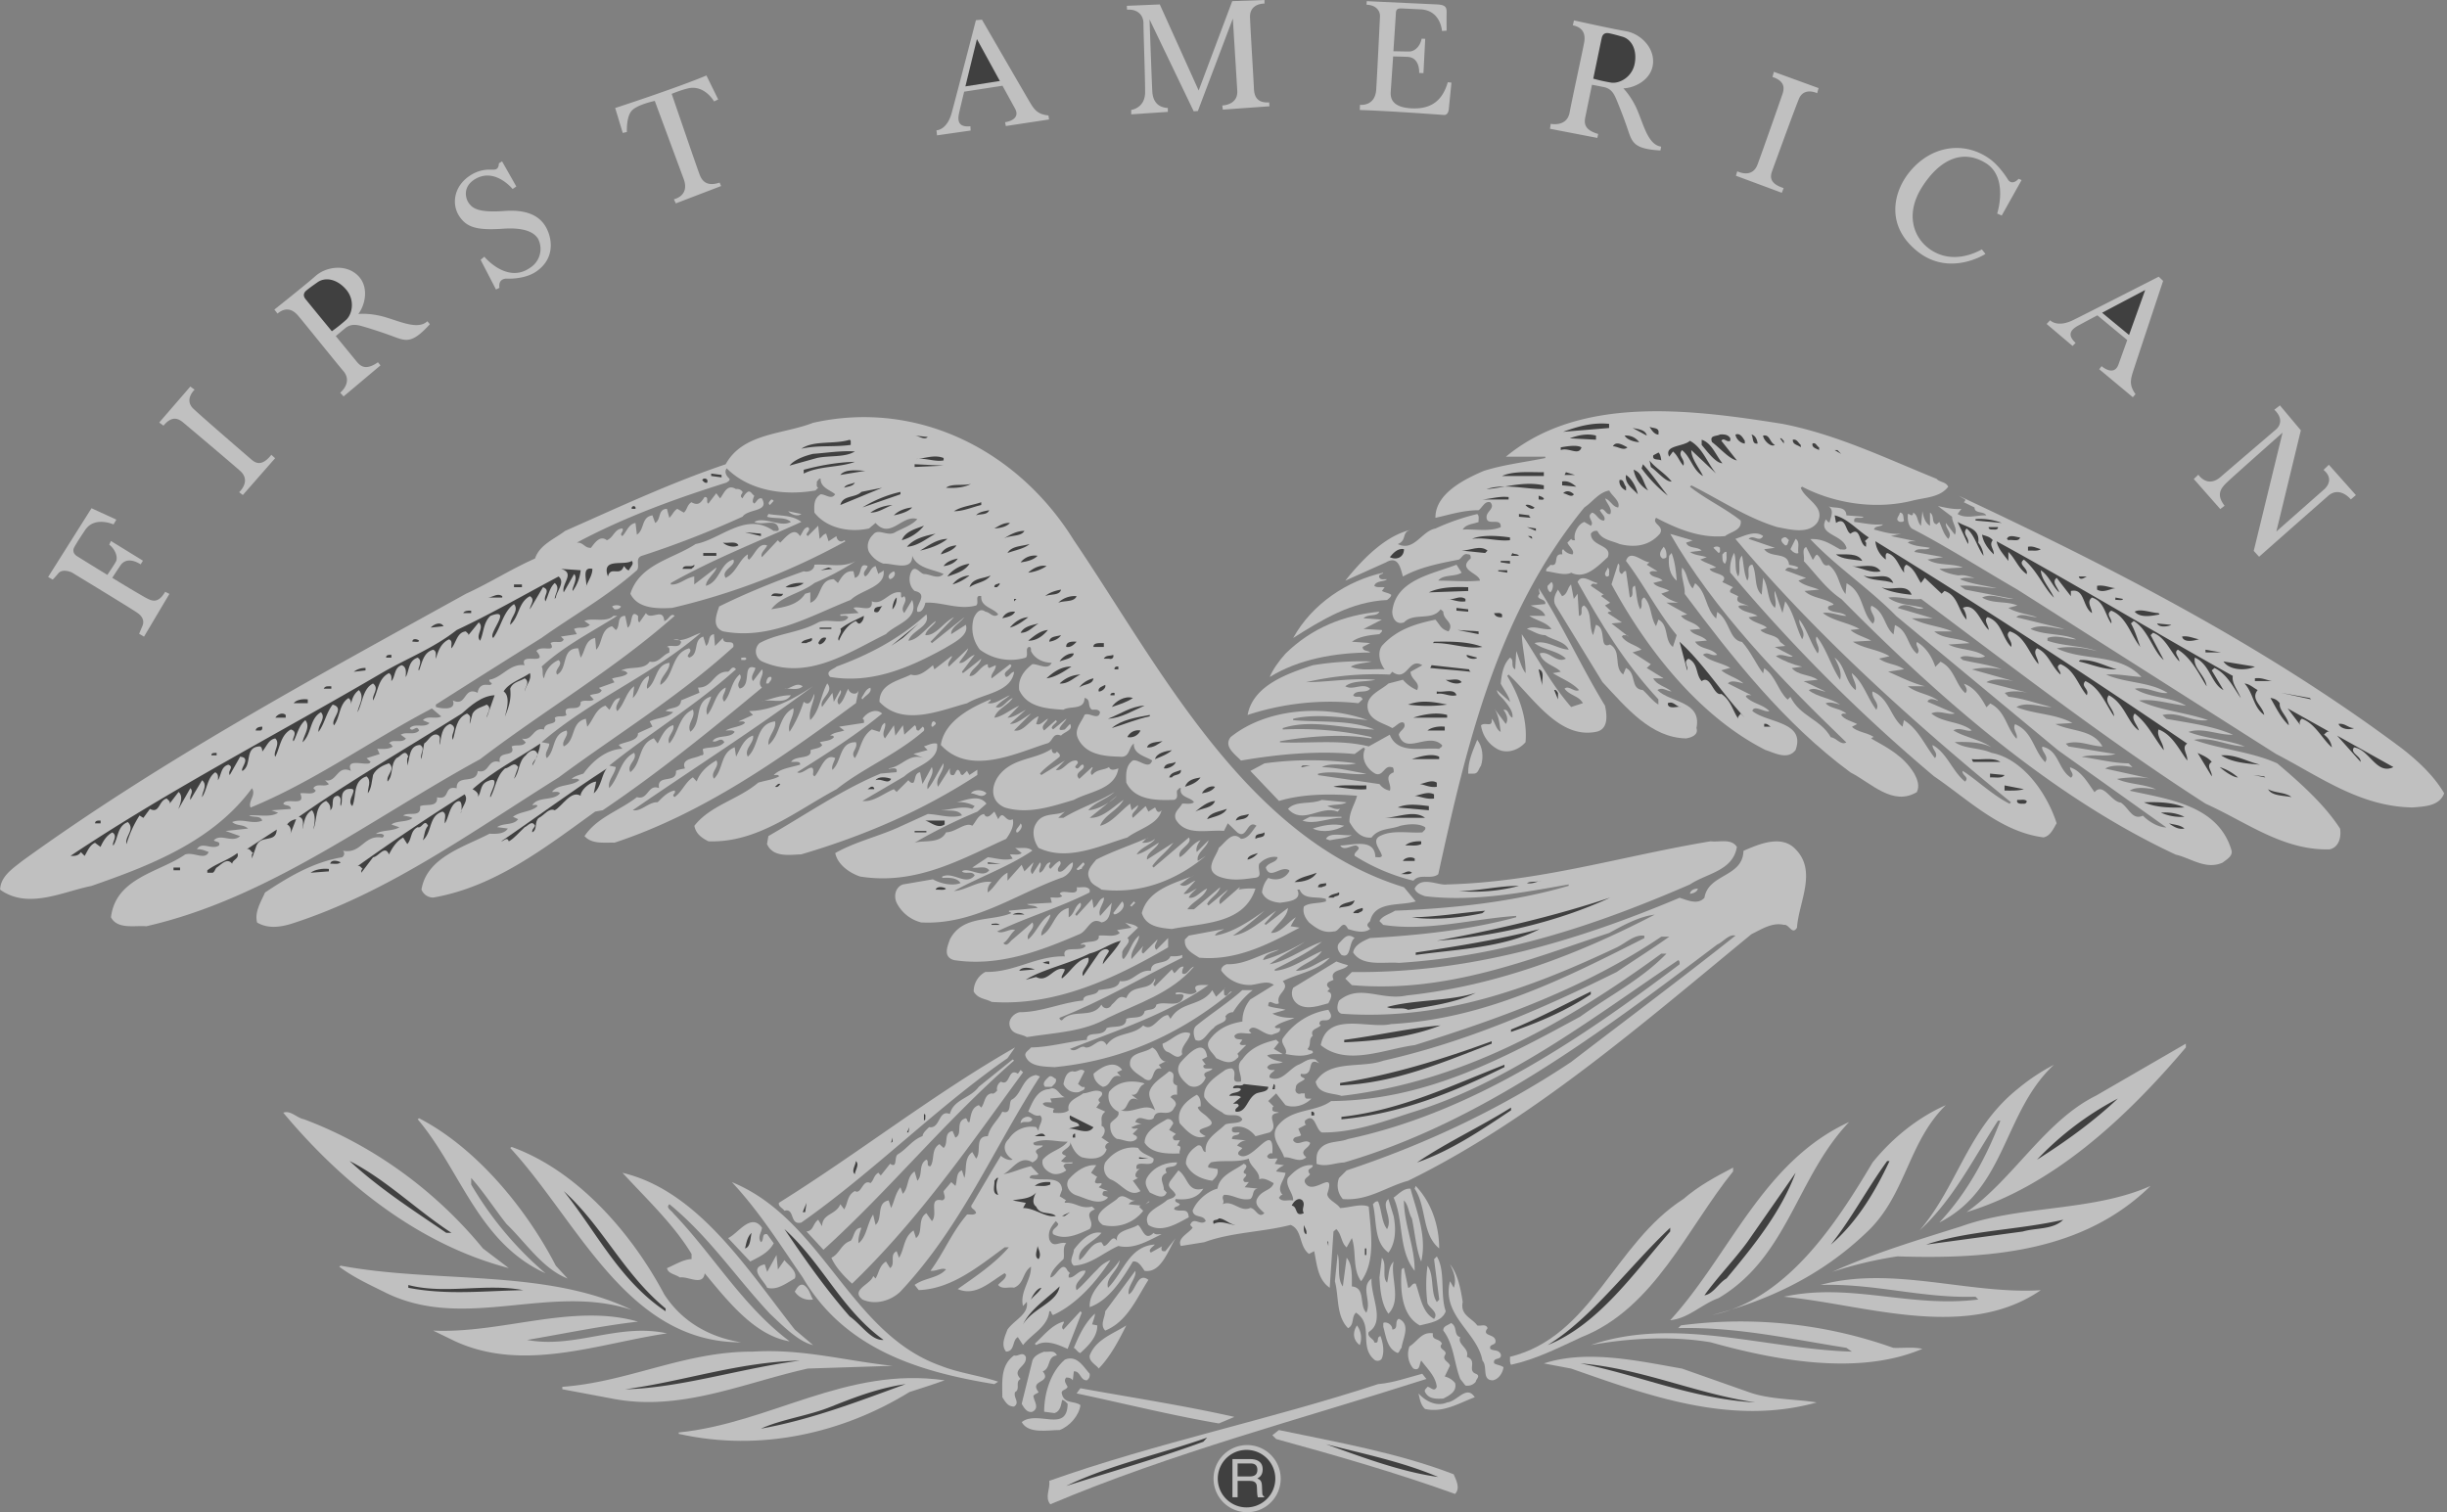 <svg xmlns="http://www.w3.org/2000/svg" width="254" height="157" fill="none"><rect width="100%" height="100%" fill="#808080" stroke="none"/><g clip-path="url(#a)" opacity=".5"><path fill="#fff" d="M201.009 49.704c.356.393.969.289 1.217.825-.861 1.148-2.474 1.112-3.798 1.469-3.835.932-8.065.248-11.363-1.47l-.144.109c.428 1.22 2.582 1.933 1.757 3.55-.896 1.36-2.978.752-4.194.536-3.19-.968-5.984-2.865-8.921-4.334l-.144.144c1.685 1.329 3.586 2.185 5.267 3.51.144 1.04-1.041 1.148-1.613 1.613-2.582.248-4.983-.753-7.168-1.901-.501.644.896.824.396 1.649-1.113 1.288-2.618 1.468-4.194 1.076-.825-.36-1.865-.428-2.294-1.36-.288-.037-.504.036-.68.288 0 1.36 2.257 1.108 1.757 2.437-1.077.968-2.329 2.33-3.798 1.613-.681.36-1.901-.104-2.582-.144-.108-.324.289-.428.429-.68 1 .252.176-1.217 1.216-1.077.036-.18-.104-.428.108-.537a1.346 1.346 0 0 0 .969.537c.252-.396-.356-.789-.536-1.22l.396-.393c.072.176.284.144.396.144-.216-.68.32-1.685.965-1.901l.68.396c.432-.428-.572-.932.144-1.365.468.144.648.825 1.221.825.248-.356-.284-.716-.429-1.077.429-.428.609.537 1.077.396.252-.536-.356-1.076-.536-1.612.536.144.788.896 1.361.932.252-.648-.645-1.185-.929-1.757-1.077.18-1.725 1.185-2.585 1.757-9.033 11.038-12.187 24.518-15.161 38.07-.72.608-1.937-.109-2.585.68a20.7 20.7 0 0 1-6.092-2.582c-.18-.428.897-.716.144-1.076-.54 0-1.292.608-1.649 0 1.221 0 3.586-.825 3.654 1.22.253-.036.541.105.681-.144-.176-.716-1.253-1.685 0-2.149 1.22-.54 2.977-.18 4.194-.288.144-.18.392-.288.284-.536-.68-.428-1.793-.325-2.581-.144-.969.396-2.225.216-2.978 1.22-1.148.108-1.793-.752-2.293-1.613-.036-1.04.536-1.793.788-2.725-2.689-.216-5.627-.216-8.1.54l-2.974-3.118 1.469-.788a35.287 35.287 0 0 1 9.501 0c-1.004.324-2.653-.144-3.55.396 1.649.036 3.082.428 4.623.68-1.469.217-3.37-.396-5.019 0v.145l6.38.932c.288.392.68.608 1.076.68.252-.68-.716-1.468.396-1.9 0-.18.036-.573-.252-.537-.716-.216-.86 1.005-1.649.68-.896-.5-1.54-1.54-1.076-2.58l-.144-.145-.933.68c-4.014-.36-8.028.037-11.794.68-.645-.68-1.829-1.468-1.077-2.436 3.73-3.01 9.717-3.406 14.232-1.758-2.365-.252-5.411-.716-7.744-.144v.144c2.833.253 5.915-.072 8.424.969-3.009-.036-6.419-1.145-9.501-.144v.144c3.093-.155 6.192.11 9.213.788v.145c-2.905-.5-6.491-.249-9.501.288v.108c3.086.144 6.239-.324 9.213.428l2.185-1.217c.825 2.081 3.298 1.289 5.127 1.47.108-.145.36-.181.288-.397-1.433-1.4-3.802 1.109-4.482-1.077.108-.468.824-.644.536-1.22-.392-.249-.788.356-1.217.536-.896-.536-2.333-.752-2.545-2.041-.216-1.365 1.361-1.865 2.153-2.586l1.505-.392c.396.472.9.841 1.469 1.077.396-.825-.645-1.04-.681-1.901l1.221-.68c-1.433-.897-1.545 1.828-3.118.68l-.252.288a31.823 31.823 0 0 0-8.673.788c2.226 0 4.839-.464 7.168-.248-.896.248-2.365.036-3.117.68.86.465 1.793-.432 2.581.249-.428.536-1.433.036-1.757.68.252.36.789-.104.969.428l-.429.397a27.48 27.48 0 0 0-11.506 1.22c.572-3.086 4.158-4.302 6.772-5.163a31.097 31.097 0 0 1 6.095-.392c-.608.176-1.541.176-2.153.536 1.005.5 2.473.18 3.514.285-.5-.645-.788-1.721-.288-2.438 1.541-1.72 3.514-2.293 5.555-2.725.5.572.576 1 1.365 1.22.644-.932-.577-1.148-.541-2.045l-.284-.248c-.896 1.253-2.761.288-3.802 1.36-.824.285-1.217-.463-1.217-1.112.321-3.298 4.159-3.906 6.668-4.875l.536.825c-.752.468-1.901.144-2.433.824 1.433 0 2.938.144 4.334 0-.072-.788-2.401-1.108-.968-2.293.036-.216-.036-.464-.252-.428-.5-.18-.645.36-.969.54-2.045.392-4.05.789-5.807 1.753-.248-.824-.464-2.221-1.753-1.469l-4.23 1.901c1.829-2.293 4.266-4.766 6.92-5.303-1.181.217-.429 1.077-1.469 1.505 1.685.825 2.473-1.36 3.906-1.613a23.289 23.289 0 0 1 4.338-1.505c.248.217.108.537.144.825-.54.216-1.328.216-1.649.788 1.181-.076 2.794.248 3.943-.252.072-1.112-1.505 0-1.469-1.076 0-.573.928-.897.392-1.505-.572-.18-.824.54-1.217.824-1.612 0-3.013.465-4.482.789-.036-2.51 3.014-4.014 5.019-4.875 2.045-.644 4.23-.897 6.383-1.329v-.144h-4.086c7.744-6.416 19.255-4.91 28.716-3.406 5.655 1.109 10.746 3.582 15.977 5.7Z"/><path fill="#fff" d="M111.463 56.084c8.853 13.048 17.818 30.974 34.267 36.024l1.221 1.473c-1.649.5-4.23-.072-4.731 2.041-.144.18-.36.289-.252.537l.252.288c-.644.5-1.613.216-2.293 0-.576-1.149-.86.324-1.505.252-1.076.216-1.829-.36-2.545-.933-.392-.464-.681-.968-.536-1.648.536-.433 1.504-.289 2.293-.537v-.252c-.933-.324-2.293.144-2.726-.968h-.252c.572 1.148-1.04 1.252-1.793 1.36-.716-.072-1.541-.288-1.865-1.076.06-.555.284-1.079.644-1.505.789.324 1.721.144 2.186-.68v-.108c-.861-.573-2.005 1.076-2.438-.285.284-.576 1.149-.5 1.221-1.076-.608-.144-1.401.144-1.901.68-.216.68.468 1.4-.536 1.469-1.289.18-2.438.324-3.658-.144-1.613-.717-.289-2.005 0-2.978.68-.536 1.396-1.829 2.293-.932.788 0 1.181-.86 1.613-1.361-1.001-.68-.969 1.505-2.005.68l-.969-.932-.396.788c-1.753-.144-4.014.577-5.019-1.216-.248-.753.428-1.113.68-1.613.397-.036.897.108 1.221-.145-.284-.536-1.577-.468-1.361-1.468-.176-.072-.248.144-.392.248-.076.356.176.788-.288.968-1.789.072-4.086.072-4.983-1.793-.036-.86-.072-1.757.681-2.293.608-.176 1.685 1.04 2.005 0-.681-.428-1.969-.644-1.901-1.757-.573.396-.393 1.505-1.469 1.365-1.721-.036-3.55-.252-4.335-1.901-.428-.933.357-1.65.681-2.438.464-.324 1.469.645 1.613-.288-.18-.324-.501-.248-.825-.248-.536-.324-.072-1.112-.788-1.22 0 1.292-1.473.788-2.189 1.22-1.753-.108-3.763-.252-4.587-2.045-.144-1.149.468-2.005 1.365-2.686.644-.036 1.613.68 2.005-.144-.861 0-1.753-.396-2.149-1.22 0-.144.036-.356-.144-.428-.537.072-.072.824-.393 1.112a5.36 5.36 0 0 1-4.766-.824 3.656 3.656 0 0 1-.645-3.262c.18-.428.609-1.149 1.217-.68.468.035.824.716 1.329.288-.432-.68-1.865-.753-1.757-1.901-.753-.18-.176.716-.537.968-1.829.5-3.585-.396-5.27-.288-.073.396-.357 1.076-.825.932-.288-.644 1.253-1.829-.288-2.153-.536-.464-.645-1.252-.396-1.9.396-.93.932.071 1.364.143.68 0 1.433.609 2.042 0-1.041-.5-2.726-.54-3.262-1.9.072 1.684-2.081.752-2.978.824a2.801 2.801 0 0 1-1.505-1.221c-.288-.608-.072-1.329.428-1.793.537-.716 1.505.252 2.294-.248.788-.428 1.72-.717 2.293-1.361-1.54-.536-2.797 2.153-4.334.396l-.68.573c-2.118.468-4.447-.072-5.668-1.65-.036-.752-.072-1.468.648-1.9.537 0 1.113.608 1.505 0-.464-.429-1.54-.68-1.505-1.613-.18-.072-.252.176-.396.288.036.216-.108.536.144.644l-.284.284c-3.262.577-6.884.036-9.213-2.293-.288.36-.036.788.284 1.077.072.216-.18.288-.284.392-5.343 1.685-10.61 3.586-15.56 6.24.716-.037.788.576 1.468.54.36-.469.933-1.365 1.649-.789.716-.288.788-1.184 1.613-1.22.216.324-.396.54 0 .788.428-.428.644-1.253 1.36-1.36l.145 1.216c.824-.536.428-1.83 1.613-2.005l.284.788c.644-.356.248-1.433 1.22-1.469l.249.933c.324-.288.428-.68.824-.933l.68.393c.357-.285.325-.789.789-1.077.716.396.968.072 1.365-.536.5-.036.104.536.392.68l.824-1.076.397.536c.428-.536.716-1.541 1.648-.969a.672.672 0 0 1 .68.288c.037.18-.247.285-.143.537l.144.144c.118-.269.303-.503.536-.68.324-.145.428.248.68.396-.072.216-.18.396-.144.68l.145.144c.248-.18.392-.644.788-.54.825 1.433-1.397 1.04-2.005 1.9a99.472 99.472 0 0 1-10.43 4.055c-.788.248-.176 1.077-.536 1.505-3.118 2.758-6.632 4.695-9.894 7.024a1657.53 1657.53 0 0 0-10.97 6.92v.248c.576.18 2.15.396 1.757-.68 1.469.716 1.077-1.505 2.581-.789.036-.5.397-.896.929-.824.18-.036.428.108.54-.144-.108-.144-.324-.176-.248-.393 1.325-.216 2.113-1.72 3.654-1.504-.644-1.433 2.582.144 1.22-1.47.501-.68 2.082.253 1.47-.824.396-.32 1.184.144 1.36-.396l-.288-.284 1.65-.248-.285-.54c.608-.285 1.077.072 1.649-.429l-.572-.396c.752-.396 2.257.216 3.01-.536h.396c-2.654 1.685-5.415 3.045-7.849 5.27.216.357 0 .897.252 1.221a2.53 2.53 0 0 1 1.505-1.9c.577.468-.536 1.004-.144 1.504 1.149-.608.396-2.761 2.19-2.725l.247.968c.5-.68.429-1.829 1.505-2.045l.108 1.22c.68-.644.429-2.117 1.65-2.437l.395.396c.5-.396.037-1.472.97-1.472l.251 1.22c.573-.324.216-1.973 1.077-1.22.036.216-.072.536.144.68l.68-.969c.5.825 1.793-.644 1.901.825.397-.036.68-.929 1.077-.536-6.312 5.59-13.516 9.785-20.183 14.876-11.363 6.2-21.937 14.444-34.664 17.35-1.152-.108-2.981.36-3.662-.933.5-4.122 5.019-4.662 7.705-6.523.896-.289 2.045.644 2.437-.253-.396-.144-.753-.324-1.22-.284.5-.86 1.54.108 2.292-.396.18-.468-.356-.324-.536-.536.716-.753 1.901.324 2.726-.433l-1.505-.536 2.33-.248c-.501-.468-1.181-.248-1.65-.68 1.077-.429 2.081.288 3.118-.144-.176-.573-.933-.289-1.36-.537.716-.108 2.292.248 3.009-.288l-.68-.248 2.009-.144c-.036-.464-.577-.284-.789-.536.288-.717 2.401.396 1.757-1.077.537-.108 1.36.216 1.613-.288l-.248-.248c.36-.577 1.149-.072 1.613-.429l-.396-.396c1.252.288 1.22-1.649 2.69-.968-.577-1.33 1.216-.609 1.9-.789l.144-.144-.428-.392 1.36-.428-.247-.537c.572 0 1.18.072 1.613-.252-.145-.108-.217-.356-.397-.288.288-.572 1.33.036 1.757-.536l-.536-.392c.536-.36 1.397.104 1.901-.429-.248-.72-.644.249-.968-.252.5-.572 1.54.036 2.045-.536l-.68-.288c.468-.537 1.36-.072 1.9-.397l-.968-.824c-6.308 3.298-12.26 7.596-18.82 10.286-.288-.68.609-1.289.144-2.005-4.05 5.519-10.574 8.028-16.669 10.145-2.986.597-6.568 2.462-9.473.385.036-1.361 1.292-2.186 2.293-2.978 14.664-10.61 30.47-19.107 46.066-27.744 2.437-1.112 4.73-2.585 7.168-3.658.468-1.432 2.045-2.04 3.118-2.865 5.523-2.438 10.934-4.983 16.669-6.92 1.793-3.262 5.951-3.082 9.069-4.303 10.866-2.437 21.296 2.87 27.067 12.187Zm137.905 21.652c1.685 1.325 3.298 2.834 4.339 4.623-.5 1.329-2.005 1.36-3.262 1.469-5.487-.072-9.677-3.226-14.196-5.555l-26.847-17.066c-3.658-2.113-7.244-4.41-10.97-6.343-.396-.397-.428-.929-.396-1.505.216-.036.396.324.54 0v-.144c.536.252.396.968.824 1.364l.145-1.504c.108.572.288 1.22.788 1.504v-1.364c.504.324.108 1.076.68 1.22l.289-.248c.284.577.428 1.253.928 1.757.504-.608-.32-1.04-.248-1.649l.932 1.217c.325-.608-.288-1.217-.288-1.865l-1.469-1.109c.541.108 1.685.397 2.438.288l-.396.537c.932.536 1.933.108 2.973.144-.216-.465-1.216-.144-1.216-.825l-1.113-.54c.072-.072.18-.144.144-.284l-.68-.396c15.881 7.456 31.581 15.448 46.061 26.274Zm-57.712-24.233 1.789.144c-.284.324-1.109-.216-.964.54.964.108 1.933.356 2.973.248-.18.288-.824.108-.932.54.896.217 1.793.537 2.833.429l-1.076.248 2.581.536c-.284.036-.608-.072-.824.144.68.397 1.545.397 2.293.54-.32.357-1.361-.107-1.613.429l2.978.536-1.613.252c1.04.68 2.509.357 3.658.825l-2.437.144c.5.36 1.288.576 2.005.68.608-.108 1.112.144 1.649.252-.501.036-1.113-.108-1.505.145 1.184.5 2.545.644 3.798.932-1.253-.072-2.614-.36-3.798-.248l.54.392 5.019.969c-1.113.036-2.257-.645-3.262-.144 1.077.68 2.509.324 3.658.824l-.932.252c.788.5 2.009.645 2.977.965-.716 0-1.685-.5-2.153 0l4.983 1.22c-.861 0-2.438-.608-3.514 0 1.433.68 3.298.429 4.734 1.077-.968-.036-1.973-.5-2.973-.144v.288c1.649.576 3.55.5 5.163 1.077-1.329-.325-2.798-.573-4.195-.284 2.762 1.36 6.488.464 8.785 2.973-1.22-.072-2.509-.356-3.658-.248 2.005.897 4.483.716 6.38 1.901-.969.144-2.221-.716-3.406-.428 1.613 1.004 3.694.788 5.307 1.753-1.613-.144-3.262-.752-4.875-.536 2.117 1.04 4.839 1.216 7.172 2.04-1.721.217-3.082-.932-4.731-.536l.397.397c2.329.428 4.766.716 6.92 1.649-1.469.072-3.154-.789-4.623-.289 1.865.717 3.978.789 5.843 1.505-1.829-.036-3.442-1.04-5.271-.68 2.798 1.004 5.952 1.22 8.641 2.437 2.329 1.973 4.911 4.267 6.524 6.776.144.933-.144 1.937-1.077 2.153-4.838.144-8.709-2.87-12.871-4.734-10.106-6.488-19.787-13.98-29.537-21.26-1.22.144-2.329-.32-3.405-.144.968.788 2.437.716 3.658 1.076-.753.392-1.793-.824-2.69 0l3.658 1.077h-2.185c1.289.716 2.87.788 4.194 1.36h-1.865c.933.825 2.474.609 3.658 1.217l-2.189.144c1.185.609 2.69.429 3.802 1.221-.752.428-2.009-.324-2.585.144l.288.248c1.325.324 2.757.469 4.05.969a7.576 7.576 0 0 0-3.118 0l4.339 1.22c-.861-.18-2.153-.324-2.834.109l4.339 1.112c-.753-.18-1.721-.248-2.438 0l.393.396c1.544.18 2.977.717 4.482 1.077-1.221 0-2.653-.608-3.658 0 1.865.752 4.05.68 5.807 1.649l-1.757.108c1.613.788 3.906.536 4.875 2.33-1.289-.037-2.473-.717-3.798-.289l.284.288c1.613.252 3.23.537 4.875.789-1.149.324-2.258-.036-3.51.288 1.613.216 3.154.644 4.875.68l.396.397c-.897-.18-2.185-.289-2.834.143l4.879 1.077c-.861-.216-2.51-.216-3.658 0 1.253.572 2.761.5 4.054 1.077-.86-.108-2.117-.324-2.725.144 4.05.896 9.213 1.505 10.574 6.24.108.572-.573.932-.929 1.22-1.757.788-3.298-.468-4.875-.825-12.763-5.95-24.413-16.097-34.699-26.526-1.613-1.077-2.654-2.614-3.906-3.943.108-.5-.253-1.288.248-1.468l.68 1.328c.18-.144.18-.396.428-.54.537.324.537 1.36 1.221 1.077 1.077.788 1.005 2.08 1.753 3.013l.108-1.112c1.789.932 1.505 3.05 2.726 4.194.572-.68-.501-1.253-.144-1.865 1.4.608 1.328 2.185 2.293 2.978l.144-.969c1.397.608 1.253 2.113 2.293 2.978.464-.396-.252-.86 0-1.22 1.001.608 1.577 1.612 1.901 2.58l.537-.536c1.468.717 1.54 2.366 2.581 3.262.32-.324 0-.68-.144-.968 1.113.36 1.829 1.504 2.329 2.437l.396-.396c1.613.824 1.649 2.51 2.726 3.658.216-.428-.464-1-.144-1.505 1.829.752 1.901 2.725 3.118 3.942.468-.608-.469-1.144-.289-1.613 1.757.397 1.581 2.334 2.974 3.226.432-.36-.14-.68-.104-1.076 1.181.356 1.865 1.648 2.546 2.58.896-1.076 1.72 1.005 2.725 1.078.861.572 1.185 1.865 2.293 1.36.681.68 1.649 1.221 2.438 1.221l-11.223-7.996-16.813-13.944c-2.762-2.834-6.276-5.163-8.925-7.993 1.329-.072 2.117.536 3.122 1.077.216-.036.536.108.644-.144-.396-1.47-3.014-1.329-2.153-2.978.144.108.216.356.396.288.108-.54.5-1.22-.104-1.649.584.26 1.805-.096 1.841.94Z"/><path fill="#fff" d="M83.179 54.186c-4.555 2.081-9.178 3.87-13.552 6.343v.144c.824.108 1.54-.68 2.437-.824v.824l2.294-1.757c0 .469-1.113 1.253-1.077 1.902 1.469-.433 1.433-2.334 2.834-2.726.396.608-1.361 1.109-.789 1.901 1.113-.54 1.4-1.901 2.293-2.437.037.18-.108.428.144.54.609-.54.97-1.793 1.866-1.473-.145.396-.753.789-.54 1.22l1.648-1.756.248.248c.469-.428 1.433-1.753 2.046-.68.288-.288.324-.825.824-.933.36.252-.108.536-.144.788l.144.145 1.076-1.077.145 1.36c.216-.18.396-.5.68-.535l.252.788.825-.536c0 .428.468.752.788.428l.144.108a70.34 70.34 0 0 1-17.998 6.92c-1.72.104-3.586.036-4.334-1.469.968-3.086 4.442-3.622 6.771-5.163 2.654-.5 5.2-3.406 8.101-1.36.18-.037.464.107.536-.145-.216-1.292-1.613-.324-2.545-.788 1.04-.609 2.725.608 3.798 0-.644-.577-1.685-.288-2.473-.54l.144-.285c1.156.212 2.445.068 3.414.825Zm99.836 1.469c-.429.716-1.001-.217-1.505.288l2.725.932-1.108.144c.68.969 2.437.217 2.581 1.613.36.072.68.108.969.288-.361.5-1.005-.428-1.365.289.72.248 1.433.536 2.153.788l-.788.284c.5.5 1.432.645 2.149.933l-1.509.14c.752.752 2.081.72 3.01 1.365-.036.216-.753.036-.537.536.537.428 1.325.216 1.865.68-.644.036-1.685-.464-2.437-.288 1.077.825 2.581.969 3.798 1.649l-.928.108c.536.5 1.432.717 2.149 1.109l-1.901.108c1.076.716 2.617.788 3.798 1.505l-1.077.248c.789.608 1.793.536 2.582 1.108l-1.649.252c1.252.537 2.473 1.181 3.802 1.505h-1.757c.86.717 2.153.789 3.118 1.47.252.247-.825-.501-1.077.143.933.392 1.901.825 2.834 1.217-.609.216-1.613-.392-2.438 0 1.221 1.004 2.974.788 4.195 1.757-.429.216-1.253-.396-1.901 0 1.148.716 2.757.928 3.942 1.753-1.113-.572-2.618-.572-3.802-.536 1.004.716 2.581.572 3.802 1.112 3.334.645 5.807 4.303 6.772 7.312-.321.537-.645 1.325-1.361 1.47-4.447-.577-7.745-3.871-11.367-6.344a173.046 173.046 0 0 1-21.147-21.152 3.529 3.529 0 0 1 .396-2.041c.284.752 0 1.793.428 2.437.324-.644-.144-1.613.396-2.15.18.861.18 1.794.537 2.582.392-.464-.217-1.577.536-1.649.5 1.005.144 2.406.968 3.118l.145-1.753c.608.969.396 2.365 1.22 3.118.248-.54-.144-1.293 0-1.757l.789 2.293.284-1.217c.896 1.181 1.112 2.654 1.757 3.943.464-.753-.36-1.29-.288-2.041.788 1 1.148 2.4 1.901 3.513.392-.608-.393-1.22-.108-1.757 1.076 1.361 1.468 3.046 2.437 4.483.216-.788-.216-1.577-.576-2.293 1.144.824 1.076 2.545 2.185 3.37.176-.537-.324-1.15-.396-1.757 1.216.968 1.613 2.581 2.545 3.802.428-.68-.54-1.149-.396-1.901 1.721.68 1.865 2.653 3.118 3.658l.144-.68c1.541.968 2.153 2.617 3.226 3.942.396-.5-.289-.86-.253-1.361 1.505.824 2.046 2.725 3.37 3.798.501-.464-.36-.645-.248-1.109 1.217.717 3.118 2.546 4.875 3.406l.144-.144c-9.966-8.136-20.255-17.386-28.608-27.351.908-.288 2.057-.933 2.882-.288Z"/><path fill="#fff" d="M175.022 56.336c.248.68 1.149.36 1.613.825l-1.221.144c.5.356 1.181.356 1.753.536l-.68.252c.5.356 1.22.5 1.649.825l-.681.144c.248.576 2.114.468 1.325 1.364l1.113.537c-.144.144-.397.288-.288.536l.824.396c-.464.825.824.717 1.077 1.077-.249-.216-.645-.108-.929-.108l-.144.108c.428.608 1.401.576 2.005.968l-.932.145c.428.576 1.432.648 1.901 1.076l-.681.252c.609.609 1.753.429 2.045 1.217l.537.428-1.077.108 1.865.969c-.36.216-1.18-.396-1.753 0 .861.5 1.753.86 2.726 1.076l-1.077.145c.644.788 1.901.648 2.69 1.22l-1.469.144 2.293 1.077c-.572-.036-1.181-.5-1.753-.144.861.716 2.225.788 3.262 1.505-.468-.144-1.113-.325-1.509-.144.504.576 1.509.5 2.153 1.076-.144.036-.428-.104-.54.144.36.5 1.113.645 1.649.933l-.536.288c.572.572 1.576.572 2.293 1.077-.144-.036-.216.072-.288.144 1.649.932 3.37 1.793 4.482 3.658.288.54.573 1.252.252 1.9-2.509 1.506-4.766-.968-6.883-2.04-6.92-5.091-12.331-12.007-17.21-18.53.036-.97-.428-1.722-.284-2.726.572.5.5 1.505 1.108 2.153l.252-.54c1.217.896 1.077 2.725 2.186 3.658l.108-.68c1.329.86 1.216 2.94 2.581 3.117.929 1.04 1.469 2.333 2.185 3.262l.108-.536c1.221.824 1.433 2.365 2.438 3.261l.288-.284c1.005 2.041 3.118 2.293 4.194 4.195.577.036 1.005.86 1.613.536-6.812-6.56-13.803-13.8-18.282-21.652l2.329.68-.68.228Z"/><path fill="#fff" d="m171.221 58.376-.288.248 1.112.68c-.288.037-.608-.107-.824.145.216.54.928.396 1.361.824l-.965.248c.356.469 1.109.469 1.649.825l-.824.288a4.363 4.363 0 0 0 1.757.928h-1.221c.608.397 1.469.825 2.153 1.221l-.644.144c.464.649 1.469.609 2.005 1.361l-1.077.108c.36.572 1.253.536 1.753 1.109l-1.216.108c.5.824 1.648.608 2.293 1.36-.573.217-.969-.396-1.473 0 .72.717 1.937.825 2.834 1.361l-.933.252c.608.537 1.577.753 2.293 1.361-.5-.104-1.252-.392-1.613 0l2.438 1.22c-.18.037-.468-.103-.573.145.609.716 1.721.788 2.438 1.505-.396.216-1.613-.717-1.757 0 1.541 1.253 5.555 1.076 4.482 4.05-.824 1.077-2.185.288-3.117 0-6.956-3.514-12.439-10.61-15.989-17.206l.68-2.149c.36.144-.144.86.396 1.077.144-.108.216-.36.429-.288l.396 2.725c.576-.144-.036-1.076.536-1.217.18.825.18 1.686.536 2.438.361-.356-.108-1.005.429-1.22.788.824.608 2.04 1.22 2.977l.248-.68c1.113.572.577 2.185 1.505 2.833l.392-1.22c-2.005-2.438-3.369-5.195-5.266-7.709.436-1.249 1.62.08 2.445.148Zm-82.378-.144a27.157 27.157 0 0 1-4.303 2.293c-1.433 1.113-3.438 1.33-4.478 2.726 1.288-.216 2.725-.396 3.514-1.613l.536-.144v1.077c1.22-.397.825-2.438 2.437-2.438l.429.392c.36-.572.752-1.324 1.613-1.216l.144.68c.86-.216.324-1.685 1.328-1.22-.072.356-.644.68-.252 1.076.5-.284.5-.896 1.077-1.077l.284.825c.144-.18.396-.18.536-.396.288 1.757-2.293 2.005-3.406 3.085-4.194 1.65-8.352 4.195-13.259 3.262-1.185-.468-.68-1.72-.396-2.581 2.833-1.401 5.771-2.582 8.78-3.658.5.144 1.11-.144 1.11-.68 1.44-.1 2.981.364 4.306-.393Zm5.019 3.658c.464.608-.537 1.109 0 1.753l.824-1.36c.716 2.04-1.613 2.437-2.726 3.55-3.874 1.9-8.172 4.91-12.87 2.833a1.169 1.169 0 0 1-.249-1.901c1.901-1.04 4.194-1.077 6.092-2.15.968-.464 2.689.325 3.117-.54-.216-.248-.536-.104-.824-.144v-.144l1.9-.144-.535-.536c.644-.252 2.04.572 1.9-.68 1.145.468 1.794-1.113 2.974-.933.184.004-.14.864.397.396Zm.432 4.627c1.004-.072 1.865-1.361 2.833-2.045 0 .324-1 .86-1.076 1.468 1.112.072 1.937-1.396 2.977-1.865l-2.437 2.546.144.144 3.37-2.69c-.428.577-1.469 1.113-1.36 1.757l1.504-.968c.396 1.112-1.329 1.9-2.185 2.437-3.586 1.97-7.528 3.726-11.903 2.974-.536-.609.36-.789.68-1.077 3.334-1.22 6.524-2.87 9.322-5.415.424 1.297-1.441 1.585-1.87 2.734Zm-21.544-.825c-5.127 4.447-11.33 6.884-16.526 11.363l.789.144c0 .54-.576 1.004-.252 1.505.932-.825.5-2.474 2.045-2.866.284.536-.576 1.109-.288 1.649 1.292-.608.68-2.51 2.293-2.866l.144.825c.644-.717.86-1.865 1.901-2.19l.392.433c.325-.432.429-1.18 1.113-1.22-.108.427-.608.896-.288 1.36.788-.789.896-1.973 1.757-2.582l-.144 1.217c.752-.68.68-1.829 1.649-2.293.144.356-.325.968-.144 1.328 1.04-.752.788-2.473 2.293-2.689.108.788-1.04 1.505-.929 2.293 1.47-.932 1.077-3.261 2.974-3.798.36.284-.108.536-.144.825l.144.144c1.109-.356.36-1.83 1.469-2.186l.288.969c.464-.356.144-1.113.824-1.217l.109 1.217.824-.824c.036.86 1.217 0 1.077.932-5.664 5.163-12.083 9.07-18.139 13.552-8.997 5.627-17.745 12.006-27.78 15.2-1.184.356-2.436.5-3.513-.144-.288-1.076.396-2.15.824-3.118 2.474-1.649 5.02-3.153 7.993-3.654.252-.18.288-.428.108-.68 1.933.356 2.15-1.721 4.086-1.36.072-.073.176-.145.144-.249-.216-.252-.576-.108-.824-.144.608-.428 1.72-.248 2.437-.68l-.824-.289c.5-.428 1.685-.216 2.185-.68-.284-.144-.608-.18-.965-.248.537-.428 1.901.248 1.753-.969.577-.288 1.865.177 1.757-.932 1.47.324.609-1.253 2.041-.933-.035-1.54 2.046-.324 2.19-1.793 1.252.32.968-1.328 2.293-.932-.288-1.289 1.753-.392 1.217-1.613.432-.248 1.148.072 1.472-.428l-.396-.397c1.145.289 1.145-1.252 2.294-.932.036-.897 1.468-.356 1.108-1.22.324-.285.86-.037 1.22-.285-.535-1.36 1.542-.108 1.47-1.36.396-.289 1.004.035 1.36-.253l-.396-.428c.356-.216 1.04-.072 1.22-.536l-.287-.248 1.613-.577-.252-.392c.536-.18 1.292-.18 1.612-.54-.18-.249-.396-.285-.68-.285.933-.5 2.365 0 2.978-.932.932.212 1.329-.717 2.04-.933-.035-.18.109-.468-.143-.576h-.108c.284-.356 1.324.248 1.469-.536-.18-.324-.5-.252-.825-.252 1.12.272 1.837-.34 2.878-.697Zm26.81 3.118c.541.144 1.005-.68 1.614-.825l-1.325 1.758.104.144c.644-.5 1.253-.969 1.901-1.505-.144.716-1.077 1.076-1.217 1.793.681.108 1.149-1.113 1.901-1.217 0 .104-.036.32.144.392l.681-.288c.036.54-.608.933-.428 1.365l1.901-1.469.144.104c-.036.5-1.041.68-.537 1.22.325-.035.469-.5.825-.535-.324 2.153-3.226 2.257-4.875 3.261-2.725.717-6.668 2.474-9.105-.144 0-1.9 2.005-2.185 3.262-2.833.86.284 1.613-.428 2.293-.969l.144.428 1.757-1.36c.324-.036-.576.716-.252 1.076l2.009-1.9c-.152.535-.652 1-.94 1.504Zm-21.147.536c-.072.428-.576.897-.248 1.361l.928-1.22c.324.576-.608 1.328 0 1.9-5.303 4.41-10.826 8.89-16.525 12.728l-.788.144c-5.267 3.798-10.43 7.816-16.814 8.925a1.321 1.321 0 0 1-1.217-.825c.537-3.37 4.479-4.446 7.064-5.807.68.036 1.541.036 1.901-.536l-1.112-.144c.644-.469 1.649-.144 2.185-.825l-.54-.252c.752-.572 1.937-.5 2.545-1.109-.072-.216-.356-.072-.536-.108.608-.932 2.221-.396 2.87-1.22-.217-.249-.54-.109-.825-.145.644-.86 2.005-.536 2.83-1.216-.176-.252-.537-.108-.789-.144.324-.288.789-.396 1.22-.54.933-1.29 2.366-2.51 4.051-2.582l-.396-.396c.716-.36 2.045-.396 2.005-1.22l1.505-.681-.288-.54c.788-.397 1.86-.357 2.437-.97l-.788-.107c.504-.464 1.54-.144 1.613-1.109l1.9-.788-.144-.537c1.541.037 1.613-1.72 3.118-1.648.252-.145.36-.537.68-.397l.145.144c-4.195 3.763-8.817 6.524-13.156 10.002l.68.144c-.107.788-.896 1.433-.68 2.185 1.077-1.18 1.113-2.941 2.582-3.658.396.717-.825 1.253-.392 2.005 1.216-.968.788-2.905 2.437-3.514l.392.537c.396-.68.753-1.65 1.613-1.901.248.608-.752 1.22-.396 1.9.968-1.108.968-2.865 2.437-3.51.356.79-.68 1.47-.252 2.294 1.253-.968.324-3.118 2.153-3.658-.144.644-.68 1.253-.396 1.901.752-.897.825-2.293 1.901-2.834.036.537-.572.969-.144 1.47.752-.861.68-2.046 1.613-2.834.396.464-.5.928 0 1.469 1.297-.269.184-2.706 1.62-2.134Zm6.916 4.05 1.076-1.468.144.932.68-1.22c.325.356-.644.968-.143 1.504.5-.36.644-1.112.968-1.648.072.5.897.788 1.077.144L88.847 73c-7.92 5.844-15.917 11.47-25.058 14.484-1.113-.035-2.33.18-3.118-.68 1.325-1.969 3.658-2.653 5.447-4.05 1.185.356 1.109-1.401 2.293-.933-.288-1.504 1.865-.396 1.757-1.793.288-.144.609-.18.933-.252-.469-1.076 1.076-1 1.649-1.36.536.035.072-.577.248-.681.716-.216 1.649-.036 2.185-.68-.356-.645-.752.108-1.22-.108.468-.717 1.828-.249 2.293-.969-.249-.252-.645-.108-.933-.144.645-.36 1.541-.36 2.01-.788-.145-.249-.429-.109-.681-.145l1.505-.68-.397-.396c2.51-.072 4.587-1.253 6.632-2.582-6.02 4.479-12.475 8.57-18.71 12.868.896.176 1.613-.86 2.581-.825.54-.536 1.04-1.076 1.757-1.22.216.324-.396.428 0 .68.753-.5 1.109-1.541 1.901-2.045l.396.428c.357-1.005 1.181-1.685 2.042-2.185.396.648-.68 1.22-.253 1.9 1.005-.968.649-2.689 2.154-3.261l.144.969c.432-.789.788-1.866 1.757-2.19.176.72-.969 1.401-.54 2.19 1.22-1.077.788-3.406 2.833-3.659.176.825-.825 1.613-.68 2.438 1.288-1.077 1.04-3.05 2.581-3.798.144.752-.68 1.613-.396 2.437.644-.969 1.108-2.045 1.469-3.118.68.609.896-.468 1.108-.824.036.716-.68 1.829-.428 2.725 1.005-.968 1.077-2.581 1.757-3.802.793.905-.892 1.59-.536 2.446Zm19.503-1.216c-.501.428-1.041.68-1.469 1.22.68.289 1.112-.716 1.757-.932-.464.752-1.685 1.18-1.901 2.041.824-.104 1.685-.86 2.581-1.252l-1.216 1.252c.572 0 1.288-.5 1.901-.824l-1.649 1.469c.716.036 1.468-.68 2.185-1.077l-1.757 1.757c.968.216 1.649-1.149 2.545-1.473l-.252.789c.396.248.825-.357 1.221-.537-.144.428-.825.753-.396 1.22l1.22-1.076.108.144c-.144.217-.5.397-.54.68l.144.145 1.361-1.109c.108.144-1.505 1.47-.144 1.109l.536-.572c.396.644-.608.824-.932 1.216-.933-.392-.825.72-1.505.825-3.262 1.04-7.997 3.37-10.97.144.36-2.474 3.153-3.91 5.163-4.735.072.18-.181.252-.289.396.793.148 1.545-.536 2.298-.82Zm-13.264 1.897c-2.725 2.257-5.807 4.194-8.817 6.095.573.397 1.83-1.36 1.65.145-.037.144.071.216.143.288.609-.573 1.04-2.474 2.154-1.901-.109.392-.429.86-.289 1.216 1.005-.896.68-2.901 2.438-2.865.248.68-.645 1.04-.108 1.649.644-1.005.644-2.222 1.757-2.978l.788.252c.216-.288.144-.716.576-.932.177.464-.432 1.076 0 1.612l.933-1.36.144 1.076.788-1.076.145.968 1.076-.968c.288.144 0 .576.428.54l.397-.396c.216.104.216.428 0 .536-2.794 2.401-6.168 3.762-8.925 5.951-4.23 2.258-8.209 5.591-13.3 5.415-.68-.324-1.329-.788-1.469-1.612 1.685-2.15 4.515-2.69 6.632-4.483.72-.216 1.613-.324 2.153-.644-.072-.252-.356-.108-.536-.145.644-.68 1.793-.788 2.726-1.076.035-.324-.325-.288-.537-.288h-.396c.432-.717 2.221-.216 2.005-1.217.428-.18 1.04-.18 1.22-.536l-.247-.288c.5-.145 1.18-.145 1.468-.537-.072-.18-.248-.144-.396-.144.396-.356.969-.356 1.469-.536l-.536-.396 2.581-.396c0-.145.036-.36-.144-.429.38-.608 1.349-1.148 2.03-.54Z"/><path fill="#fff" d="M97.267 77.2c.252 1.829-2.257 2.333-3.406 3.406l-4.338 2.545c1.148.144 2.185-.788 3.262-1.22l.284.284 1.22-1.217c.144.144.289.356.537.248.216-.356.108-.968.68-1.076l.248 1.22.969-1.757c.356.825-.649 1.577-.433 2.294.609-.717 1.077-1.83 1.65-2.69.072.933-.933 1.54-.573 2.437l1.22-1.9c.073-.037-.18.86.43.68.175-.18.175-.428.391-.54.356.108.18.576.537.54l.428-.428.252.428.824-.54v.54c-5.699 3.73-11.83 6.343-18.282 8.244-1.184.036-2.938.357-3.55-1.076l.144-.825c3.87-2.221 7.6-4.802 11.65-6.487l1.65-.145c.18-.716-.825-.216-.825-.396 1.433-.176 2.081-1.613 3.658-1.076l-1.076-.428 1.469-.397-.38-.384c.428-.108.824-.392 1.36-.284Zm12.331.968.108-.144c.144.144.396.288.284.54-.68.573-1.505 1.11-2.041 1.754l.144.144 2.438-1.505-.933.968c.752.216 1.253-1.076 2.153-.968.356.252-.108.432-.144.68.36.465.464-.324.825-.248.396.536-1.113.788-.397 1.469l1.329-1.22c.216.071-.396.535 0 .824.536-.645 1.181-.469 1.757-.825.18.537.933.108.969.144-.357 2.186-2.978 2.366-4.623 3.262-2.221.648-4.695 1.541-7.172.789-1.505-.645-1.433-2.15-.68-3.226 1.432-1.973 3.798-1.685 5.555-2.866-.004-.076-.036.609.428.428Zm6.095 4.047c-.86.788-2.005 1.04-2.725 1.9 1.004-.035 2.437-.896 2.978-1.504l-2.834 2.293c1.293.072 2.405-1.108 3.514-1.865-.608 1.113-1.973 1.541-2.437 2.69 1.18-.284 2.005-1.433 3.117-2.294l.144.68.681-.535c0 .536-.861.824-.537 1.324l1.325-1.216.288.572.681-.428c.144.144.144.576.536.428l.144-.144c-.324 1.469-2.365 1.933-3.55 2.833-2.869.86-6.203 2.51-9.213 1.077-.5-.68-.752-1.793-.252-2.545.68-1.185 2.045-.753 2.978-1.221l-.681.644h.536c1.685-1.036 3.586-1.609 5.307-2.69Zm-13.299 1.22-.933.825a54.914 54.914 0 0 0-6.523 3.226c.968-.288 2.653.144 3.262-1.077 1 0 2.005-1.113 2.725-.68.396-.429.572-1.109 1.221-1.221.32.68.86-.104 1.076-.248l.397.788c.572-1.112.716.428 1.504 0 .181.68-.248 1.433-.68 2.041-4.694 2.118-9.353 4.84-15.164 3.91-1.077-.36-2.33-1.22-2.582-2.437 2.153-1.22 4.663-1.757 6.92-2.833l2.685-1.221c1.185.036 2.334.5 3.55.144-.324-.644-1.4-.464-2.189-.536 1.077-.036 2.19-.5 3.262-.144l.248-.284a3.244 3.244 0 0 0-1.9-.397c.864-.176 2.369-.896 3.121.144Zm16.813 3.514c-.288.036-.428.397-.68.537.489.051.979-.09 1.365-.397-.252.537-1.473.86-1.901 1.613.716-.144 1.541-.752 2.293-1.22-.176.572-1.361 1.112-1.217 1.757l2.726-1.757c-.681.968-1.613 1.576-2.189 2.437l.144.144 3.658-3.118c.468.717-1.329 1.221-.933 2.046.753-.429 1.289-1.473 2.153-1.757-.288.324-.536.86-.396 1.216l1.221-1.216c-.18.788-1.329 1.328-1.113 2.149l.825-.537c-2.938 2.474-6.704 4.015-10.826 3.514-.429-.36-1.041-.5-1.221-1.076-.464-.825.216-1.469.68-2.045 1.753-.893 3.618-1.501 5.411-2.29Zm61.083.969c-.393 2.51-3.19 2.761-4.875 3.906-9.501 4.122-19.287 7.456-30.221 8.14-1.505-.143-3.762.429-4.735-1.076.108-.788 1.077-1.22 1.757-1.505 5.235-.288 10.358-.86 15.165-2.153v-.144c-4.411.288-9.249 1.649-13.804.932l-.392-.396c.324-.572 1.076-.716 1.613-1.076 6.271-.253 12.367-.933 18.03-2.582v-.144c-4.663.825-9.858 1.83-14.913 1.22-.396-.143-.932-.323-1.076-.788.68-1.36 2.437-.288 3.37-.432 9.605-.248 18.246-2.974 27.351-4.478.941.112 2.121-.32 2.73.576Z"/><path fill="#fff" d="M186.384 88.169c2.258 2.293.325 5.483.145 8.137-.501.824-.825-.397-1.361-.289-1.217-.288-2.33.465-3.37.969-11.507 9.465-22.837 19.323-35.632 25.598-2.257.609-4.158 2.114-6.776 1.901a2.122 2.122 0 0 1-.396-2.189l.788-.788c8.209-2.726 15.989-6.38 23.301-11.255 5.7-4.374 11.507-8.708 17.062-13.119-.68-.18-1.253.644-1.901.929-12.115 9.141-24.45 18.462-38.714 22.62-.968.036-1.901.501-2.869.144 0-.644-.105-1.18.54-1.753.752-.644 1.865-.468 2.725-.824 12.832-2.762 23.766-10.11 34.416-18.138 0-.144.036-.356-.144-.428-8.961 6.023-17.602 12.759-27.78 15.844-2.978.969-6.023 2.082-9.213 2.042-.681-.325-.681-2.15-1.757-1.217 0 .144-.036.356.144.392l-.825.432.289.681c-.252.216-.789.072-.825.536.5.716 1.181-.248 1.757.252-.036.536-1.112.753-.54 1.361l.144.144c-.716.644-1.505-.072-2.293 0-.325-1.041-1.541-2.081-.681-3.262 1.469-1.865 3.87-1.361 5.555-2.581 9.786-.072 17.854-4.411 25.883-8.781 2.978-2.153 6.275-3.798 8.925-6.524h-.536c-10.074 7.348-20.684 13.3-33.195 14.768-.933-.324-2.401-.144-2.685-1.468 1.432-2.334 4.73-1.361 7.023-2.186 8.569-1.933 16.49-5.379 24.234-9.213 1.793-1.22 3.726-2.437 5.447-3.658h-.824c-7.885 5.307-16.67 8.461-25.595 11.254-3.085.397-7.064 2.226-9.753 0 .68-3.55 4.947-1.648 7.312-2.185 9.753-.54 17.998-4.734 26.275-8.925v-.248c-1.041-.144-1.901.752-2.866 1.217-8.749 4.122-17.926 7.636-28.572 6.884-.608-.217-.428-.969-.252-1.361 2.153-1.793 4.338.036 7.028-.536 9.321-1.005 17.71-4.23 25.738-8.39-1.577.18-3.226 1.078-4.73 1.902-8.461 2.797-16.886 6.271-26.707 5.415l-.681-.68.681-.681c12.294.144 23.441-3.262 34.019-7.708.752.216 1.861.788 2.581 0 .396-2.51 3.978-2.113 4.05-4.875 1.541-.664 3.943-1.74 5.411-.16Zm-79.224.14c-2.473 1.685-5.487 2.726-8.136 4.195 1.252-.073 2.581-1.15 3.906-.933a1.198 1.198 0 0 0-.397 1.077c.753-.537 1.221-1.65 2.046-2.042v.825l1.468-1.649.289.68.928-.932c-.036.392-.5.824-.104 1.216l.788-1.216c.289.288-.252.788 0 1.076.537-.252.537-1.04 1.077-1.076.036.216-.216.288-.108.536l.108.144c.324-.288.608-.68.969-.824.36.396-.357.608-.144 1.076.536.248.968-.752 1.504-.932.108.608-.54 1.433-1.22 1.613-4.767 1.72-9.069 4.91-14.516 4.622a3.922 3.922 0 0 1-2.546-2.04c-.32-.681-.144-1.614.644-1.902l3.118-.536c.825.464 2.045.716 2.87.392-.36-.572-1.185-.572-1.901-.536v-.144c1.18-.537 2.437 1 3.37-.108-.248-.54-.969-.073-1.325-.429.644-.5 2.149.789 2.83-.108-.397-.536-1.181-.176-1.753-.284l1.612-1.076c.861.104 1.757.392 2.582.144l-.288-.429c.428-.036.896.108 1.22-.144l-.68-.54c.608.072 1.325-.144 1.789.284Zm16.777 2.582c-.536.144-.968.644-1.468.928.608.432 1.076-.248 1.613-.392l-1.221 1.36c.396.109.896-.324 1.361-.536-.289.288-.681.573-.825.933.681.176 1.253-.68 1.901-.933-.36.969-1.433 1.253-2.045 2.15h.68l2.726-2.294c-.18.717-1.077 1.113-1.361 1.757l.144.144 2.005-1.649c-.248.5-1.148.933-.788 1.505l2.009-1.757c.036.144-.072.18-.108.252.504-.108 1.113-.144 1.757-.108-1.185 3.726-5.451 3.55-8.677 4.195-1.221-.108-2.689-.252-3.118-1.65.613-2.469 3.55-3.153 5.415-3.905Zm-10.826 1.472v.285c-3.117 1.58-6.559 2.581-9.605 4.054.608.32 1.293-.36 1.865-.144-.536.428-.644.968-1.221 1.36.397.429.649-.18.969-.396l2.045-1.757c.392.645-.752 1.149-.428 1.757.928-.824 1.289-2.077 2.293-2.581-.036.68-1.037 1.469-.932 2.19 1.288-.681 1.288-2.51 2.833-2.87v.968c.608-.324.608-1.18 1.217-1.505.252.396-.356.825-.536 1.217l.144.144 1.613-1.757.144.932c.5-.288.5-.896 1.076-1.076.072.536-.68 1.253-.392 1.9l1.217-1.36c-.176.753-.104 1.865-1.077 2.041-1.149-.644-1.397.86-2.293 1.221-4.014 1.721-8.353 3.406-13.012 2.69-1.184-.325-.68-1.433-.428-2.154 1.325-2.545 4.263-1.829 6.38-2.725-.072-.072-.144-.144-.248-.108v-.144l2.973-.288c-.284-.325-.788-.18-1.108-.397l2.581-.144-.144-.536c.432-.036.897.108 1.221-.144l-.252-.248c.252-.577 2.009.428 1.757-.68.452.075 1.028-.177 1.348.255Z"/><path fill="#fff" d="M176.24 92.256c-.072.356-.501.5-.825.536.072-.396.464-.536.825-.536Zm-44.309 4.586c.932.109 1.793-1.148 2.581-1.612-.192.303-.373.614-.54.932l.932.144c-3.117 1.649-6.523 3.478-10.429 3.118-.721-.468-1.613-.897-1.473-1.901l.396-.392 3.658-.68c-.284.215-.824.323-.932.68 1.793-.289 3.55-1.47 5.126-2.582a29.871 29.871 0 0 1-3.261 2.582c1.613-.216 3.045-1.65 4.482-2.582l-1.221 1.36.145.109 2.293-1.757c-.032.933-1.185 1.72-1.757 2.581Zm-13.8-.536-1.109 1.077c.501.428-.464.968-.536 1.505.036.216-.108.54.144.68.681-.752.825-1.793 1.613-2.437 0 .716-.968 1.612-.788 2.437l1.22-1.36c-.072.18-.18.395-.144.68l.144.108 1.469-1.47c-.036.361-.5.717-.108 1.077l1.217-1.22v.968c-5.519 3.226-11.723 6.132-18.318 5.667-.649-.36-1.397-.288-1.865-1.076a2.272 2.272 0 0 1 1.216-2.041c3.014.072 5.235-1.685 8.249-1.613-.396-1.253 1.685-.36 2.149-1.077-.072-.248-.356-.108-.536-.144.468-.5 2.045-.036 1.901-.928.716-.108 1.649.216 2.185-.289l-.284-.288 1.505-.248-.681-.54c.425.172.965.136 1.357.532Zm22.477 1.077c-.645.5-.324 2.185-1.361 1.757-.288-.325-.572-.789-.252-1.221.572-.572.856-1.077 1.613-.536Zm-8.817 2.721c1.829-.324 3.55-1.685 5.415-2.329-1.505 1.217-3.19 1.973-4.879 2.866v.144c1.721-.144 3.262-1.361 4.879-2.041-.645 1.004-1.865 1.22-2.69 2.041 1.217.036 2.33-.969 3.514-1.361-1.252 1.397-3.262 1.613-4.878 2.437.824.933-.753 1.217-.397 2.294-.464.324-1.108-.645-1.108.288.576.216 1.22.216 1.793.392l-1.365.396c.68.356 1.433.468 2.293.428-.536.289-1.433.429-2.045.933.108.252.396.108.54.144.108.536-.5.5-.788.68-.929.108-1.933-1.328-2.437-.428l.252.288c-.577.108-1.329-.252-1.757.248.036.469.54.325.824.429l-.284.396c.144.248.464.108.68.144l-.932.932c.18.073.18.357 0 .429-.681.752-1.469.32-2.185 0-.325-.577-1.221-1.113-.681-1.901.897-1.217 2.081-1.685 3.406-1.901a3.536 3.536 0 0 1 .825-2.294l2.437-1.505c-.644-.5-1.581-.072-2.329 0a3.604 3.604 0 0 1-3.118-1.472c-.072-.357.32-.609.572-.681 2.005.072 3.55-1.148 5.411-1.505-.572.32-1.469.393-1.649 1.077 1.397-.36 2.978-1.113 4.335-1.901-.861.616-2.582 1.509-3.654 2.333Z"/><path fill="#fff" d="M122.717 99.423c-4.23 2.077-8.317 4.515-12.727 6.236-.072.108.144.324.252.252 1.077-1.253 3.118-.072 4.086-1.613.216.5.825.5 1.077 0 .576-.465.68-1.041 1.505-.681.608-1.581 2.437-.576 2.977-2.045.177.36-.428.537 0 .825l1.753-1.757.249.396c.324-.216.54-.752.968-.68-.072.216-.18.428-.144.68.468.356.752-.608 1.221-.68-2.33 2.761-5.808 3.802-8.925 5.307-2.474 1.468-5.519 1.54-8.421 2.005-.576-.357-1.469-.216-1.757-1.077-.248-.752.396-1.361.969-1.505 2.365 0 4.338-1.004 6.631-1.22 0-.789 1.361-.357 1.613-1.077.789-.144 2.041-.108 2.185-.933 1.401.176 1.865-1.22 3.23-1.076.036-1.217 1.613-.5 2.041-1.505.393 0 .897.036 1.217-.144v.292Zm17.21.788c-.324.573-2.009.397-1.505 1.505-.216.144-.5.144-.644.393-.109.252.108.396.252.536l-.252.288c.68.144.356.752.108 1.221-.933.248-2.154.716-3.118.144-.645-.428-.825-1.149-.536-1.753l4.482-2.726c.388.144.816.284 1.213.392Z"/><path fill="#fff" d="M125.443 102.258c-4.303 3.046-9.466 4.694-14.377 6.632.609.5 1.077-.501 1.613-.145.825.109 1.581-1.36 2.19-.252.964-1.396 2.725-.928 3.798-2.041.968.753 1.577-1.004 2.581-1.076l.252.396c1.077-1.865 3.19-1.253 4.335-2.974l.396.68.968-.928c-.252.104-.108.428-.144.68.325.465.465-.36.825-.288-5.415 4.483-11.507 7.172-18.426 7.849-1.113-.072-2.51-.036-2.978-1.077-.216-.464.324-.644.536-.969 2.005-.036 3.834-.608 5.807-.788-.072-1.041 1.685-.176 2.046-1.217.68-.288 2.041.108 2.041-.968.644-.248 1.757.072 1.901-.789.396-.252 1.112-.036 1.22-.68.861-.464 2.582.5 2.834-.969-.216-.216-.536-.072-.824-.108v-.144c.644-.248 1.54.501 2.185-.144-.609-.86.72-.644 1.221-.68Zm4.586.536a8.954 8.954 0 0 0-2.041 2.293.909.909 0 0 0-.789.429c.321.68-.896.68-1.22 1.22-.645.393-1.077 1.649-1.901 1.217-.18-.428-.324-1.149.144-1.505 1.541-1.253 3.298-2.365 4.73-3.658l1.077.004Zm7.997 2.974c-.289.36-1.041-.108-1.077.54l.144.144c-.32.356-1.145.396-.824 1.077-.501.396-.104.86-.537 1.361.144.288.577 0 .537.428-.929.428-1.829.288-2.83.108.284-.54-.576-1.077-.288-1.613a7.064 7.064 0 0 1 4.734-2.978c.141.252.461.649.141.933Zm-14.485 1.509c-.036.716-1.076 1.396-.824 2.153-.536.716-1.077-.144-1.613-.252a.964.964 0 0 1-.428-.825c.968-.36 1.901-1.509 2.865-1.076Z"/><path fill="#fff" d="m132.755 108.209-.536.681.929.54c-.537.036-1.145-.072-1.613.144.356.392 1.004.573 1.613.681-.501.288-1.253-.036-1.613.536.144.36.5.288.788.288-.072.18-.644.396-.536.789 1.217.576 2.005-.897 2.974-1.325.576-.216 1.04-.753 1.793-.537l.392.393c-1.469-.789-.356 1.4-1.901 1.076-.18.356.288.356.392.537-.284.324-.969.396-.929.968a.406.406 0 0 0 .294.573.4.4 0 0 0 .243-.037h.392c0 .181-.036.577.288.541h.396c-.608.644-1.721 1.04-2.685.68l-.969-1.221-.824.789.576.576c-.18.036-.144.248-.144.392.18.217.468.108.68.253-1.608.144.145 1.36-.964 2.041l-1.469.396c-.428-.572-1.293-1.221-2.333-.933-.144.072-.108.289-.108.397.18.248.536.108.788.144-.072.428-.788.108-.788.68l1.469.144a1.232 1.232 0 0 0-.933.536l.536.253c-.144.248-.536.356-.396.68 1.329 1.149 3.73-3.798 3.514-.108-.248-.108-.396.108-.536.252.072.5.716.176 1.076.284l-.288.537.969.144c-.324.144-.681.356-.825.644l.969.144c-.108.788-1.005 1.541-.288 2.297-.216-.036-.285.176-.397.285.325.5.969.18 1.473.288.072-.717-.86-1.505-.536-2.334.608-.68 1.505-1.468 2.581-1.324 0 .396-.644.288-.396.788l.108.144c-.144.288-.644.392-.54.825.788 1.613 3.262-1.613 2.333 1.216 0 .609 1.041.969 1.329 1.469 1.001-.036 2.185-.5 2.974-.144.216 2.545.752 5.627-.789 7.744-.928-1.252-.464-3.045-.964-4.482l-.541.968c-.576-.468-.5-1.36-1.076-1.901l-.288.248-.393 5.844c-1.252-.861-1.328-2.438-1.613-3.798l-.54.284c-1.076-.825-.644-2.474-1.901-3.01-2.938.753-6.127.753-8.961 1.793l-2.437.392c-.429-.824.896-1.36 1.22-1.901l-.252-.284c.36-.932 1.077.14 1.613-.396-.216-.721-1.221-.252-1.361-1.077.397-1.076 1.649-2.077 2.582-2.293.216-1.401 1.753-1.865 2.725-2.585.825.324-.54.86.249 1.076.108.324-.577.468-.145.825h.429l-.429.536 1.361.144c-.644.072-.36.788-.788 1.077-1.077.216-1.753-.469-2.726-.429-.356.393.144.573-.144.969 1.041-.468 1.829.86 2.866.392.576 0 .824 1.149 1.469.54-.429-.428-1.145-.932-.681-1.613.464-.788 1.433-.752 1.649-1.504-.468-.248-1.04-.609-1.505-.397.072-.896-1-1.328-1.076-2.153-1.329.468-2.69.108-3.943.396-.144.181-.356.325-.248.537l.933.144c.144.536-.18.896-.54 1.221-1.077-.145-2.258-.649-2.726-1.757-.036-.861.576-1.505 1.221-1.902.576-.144.396.645.824.681-.144-1.397 1.149-1.973 2.045-2.87.609-.216 1.613-.036 1.753-.536-.428-.789-1.505-.108-2.041-.68-.68-.397-1.433-.861-1.901-1.613-.176-1.325 1.293-2.186 2.189-2.834.176-.072.397-.176.681-.144.716.464-.397 1.577.932 1.361.144-.717-.644-1.613.144-2.294.861-1.252 2.19-1.721 3.514-2.045l.288.264Zm94.137.537c-6.379 7.528-13.908 14.412-22.765 17.097 4.839-3.406 8.137-9.461 13.408-12.078l9.353-5.415.004.396Zm-122.312 1.112c-7.456 5.195-13.944 11.831-21.4 17.062-1.253.324-.645-1.541-1.757-1.221-.18-.288-.649-.428-.577-.824 8.281-5.163 16.097-11.331 24.518-16.133l-.784 1.116Zm16.669.393c-.428-.108-.644.18-.969.288l.289.396c-1.185-.248-.577 1.721-1.757 1.077-.537-.429-1.217-.717-1.505-1.361-.216-1.469 1.505-1.253 2.293-1.901.825.388.54 1.465 1.649 1.501Zm4.054-.537-.54.288.396.537c-.144-.036-.216.072-.248.108-.036.324.32.288.536.288h.393c-.072.356-1.253.284-.681.929-.248.72-1.004 1.22-1.757.824-.788-.608-1.541-1.541-.824-2.437.68-.753 2.401-2.618 2.725-.537Zm-20.043.393c-7.204 6.307-12.835 13.335-19.787 19.643l-1.757-1.902c.752-.072.644-.824 1.217-1.22l.396.68c.036-1.361 1.433-1.144 1.9-2.293l.397.536c.396-.608.288-1.469 1.113-1.901.68.428.788-1.289 1.613-.824.36-.289.324-.789.824-1.077l.248.288.969-1.22c.788.54.396-.681.788-.969 1-.608 1.505-1.505 2.582-1.901.036-.356.396-.644.68-.933 1.18.217.933-1.865 2.153-1.36.392-1.541 2.113-1.613 3.01-2.834l3.514-2.834.14.121Zm11.222.968-.536.252.396.428c-1.148-.36-.896.969-1.865 1.077-.54-.248-.968-.788-.968-1.361.788-.684 2.149-1.509 2.973-.396Zm96.719-.536c-5.267 4.911-4.947 12.871-11.903 16.381 2.974-3.154 4.947-6.956 6.343-10.574h-.252c-2.509 3.87-4.622 8.173-8.136 11.398 3.978-4.662 4.982-10.505 10.145-14.664a21.137 21.137 0 0 1 3.803-2.541Zm-107.008.788c-5.484 7.492-10.754 15.197-17.746 21.937-.789-.717-1.721-1.685-2.15-2.69.86-.396 1-1.433 2.005-1.757.397-.464.325-1.329 1.113-1.361-.108.36-.396 1.149-.288 1.613.86-.716.86-2.009 1.505-2.978l.252 1.077c.788-.68.036-2.293 1.36-2.545l.253.788c.356-.716.428-1.505.968-2.149l.248.68c.649-.68.36-1.721 1.221-2.329l.288.969c.609-.609.072-1.685.933-2.19.324.144-.072.717.428.681.464-.681.036-1.757.933-2.294l.428.397c.536-.469-.036-1.577.932-1.757l.289.68c.824-.324-.072-1.685 1.076-2.005.216.072.108.468.396.396.145-.644.177-1.505.969-1.757l.248.252c.396-.5.324-1.361 1.077-1.473.248.108.396-.144.572-.284a.869.869 0 0 1 .396-.932c.969.536.717-1.505 1.757-.825l.288-.396.249.252Zm5.703 1.217c.216.108.356.396.68.288.104.36-.36.396-.54.536a1.436 1.436 0 0 1-.975-.111 1.439 1.439 0 0 1-.674-.713c.108-.536.288-1.289.968-1.329.465.18.789-.428 1.221 0l-.68 1.329Z"/><path fill="#fff" d="M122.181 112.688v.968c-.288-.036-.505 0-.681.248.289.252.825.577.393 1.077-.537 1.181-1.861-.108-2.15 1.109-.644.536-1.54-.573-1.901.396l.681.248c-.429-.072-.717.18-1.077.288.144.248.428.108.68.144l-.536.536c.104.177.573.177.392.537-.572.572-1.36.036-2.041 0-.644-.36-.752-1.113-.68-1.613.288-.428 1-.644.824-1.217a1.75 1.75 0 0 1-.968-2.045c.86-1.113 2.293-1.253 3.55-.932l.144.108c-.753.216-.5 1.22-1.361 1.112l.68.537c-1.216-.609-.928 1.076-1.789 1.076 1.217.396 2.51-.824 3.55 0-.18-.68-.788-1.361-.54-2.041.36-.897 1.289-1.365 2.009-2.009 1.001.216-.112 1.221.821 1.473Zm-14.232-.933c-4.803 7.42-8.1 15.521-14.484 22.333-1.005.968-2.618 1.432-3.943.824-1.288-1.004.897-1.581 1.113-2.437l.252.252c.356-.608.392-1.329 1.077-1.757l.428.68c.608-.428-.108-1.396.68-1.753l.253.681c.572-.933.464-2.15 1.504-2.834l.253.789c.788-.573.104-1.97 1.076-2.582l.576.825c.68-.753-.432-2.51 1.077-2.154.5-.216.108-.644.144-.968l.789-.933.428.393c.216-.537.036-1.397.68-1.613l.248.788c.285-.896-.072-2.041.825-2.685l.396.68c.608-.68-.216-2.329 1.217-2.329.252-1.077 1.004-1.577 1.505-2.546.968.324.644-.828.928-1.22 1.113-.537 1.113-2.366 2.582-2.582l.396.148Zm1.649.252c.108.397-.216.577-.433.825h-.68c-.396-.396.144-.789.428-1.077.292-.108.433.144.685.252Z"/><path fill="#fff" d="m110.53 113.903-1.505.144.144.396c-.284.036-.716-.108-.929.141.181.36.789.36 1.221.54-.18.072-.144.288-.144.396.396.036 1.221.108 1.613-.252-.252-1.001.969-1.325 1.505-1.757.644-.036 1.253-.5 1.901-.144.324.5-.68.644-.144 1.076l-.396.537.932.428c-.608.5-.288.932-.396 1.469.54.216.36.896 0 1.216l.788.541c-.288.036-.576.464-.248.68-.324 1.077-1.649 1.077-2.585.825-.681-.325-.969-1.005-1.217-1.613.288.752-1.649 1.04-.396 1.473l-.536.536c.324.248.788.108 1.22.144-.108.324-.824-.144-.968.396l.288.428c-.356.289-1.077.573-1.649.249-.464-.217-.969-.717-.789-1.361.753-.897 1.934-1.041 2.582-1.865-1.181.036-2.329-.429-3.55.108-.036.324.36.284.54.284h.428c-.072.324-1.112.36-.54.932.144.429-.284.717-.536.825-1.329-.825-2.117.824-3.014 1.221.861-.108 1.865-.609 2.87-.825l.788.825c-.288.216-.86-.072-.932.392 1.112.432 3.262-.392 3.37 1.221l-.253.68.681.428c-.072.036-.176.108-.144.252 1.18-.076 1.541.681 2.833.392l.289.289c-1.329.536.104 1.22-.541 2.045-1.108.5-2.509 1.216-3.798.536-.248-.536.5-.68.536-1.077l-.248-.284c-.468.537-.86 1.077-.68 1.901.396.969 1.04.181 1.757.397-.428.428-.144 1.216-.288 1.649-.609.576-1.325 1.252-1.361 1.901.608 0 1.221-1.901 1.793-.681l.252.252c-.18.072-.144.285-.144.429.572.144 1.041-.861 1.753-.681-.144.717-1.289 1.221-.929 2.005.645-.5 1.397-1.432 2.15-2.149a3.4 3.4 0 0 1 1.36-.968c-1.468 2.257-3.51 4.586-5.951 5.699-.248-.108-.108-.468-.396-.392-.144 1.612-1.793 2.329-2.726 3.51l-.536-.825c-.608.324-.288 1.469-1.221 1.505-.572-.68-.108-1.613.144-2.293.753-1.041 2.222-1.581 2.006-2.87l-.397.428c-.356-1.469.897-2.757.825-4.086-.897.608-.681 1.757-1.757 2.185-.536-.108-1.253.216-1.649-.288.284-.356.824-.608.824-1.077l-.144-.144c-1.469.861-3.009 2.474-4.874 1.649 1.829-1.288 3.87-2.653 5.307-4.334h-.429c-2.725 2.005-5.555 4.334-8.925 4.442l-.428-.536c1.04-.752 2.437-.68 3.262-1.613-.468-.216-1.005.216-1.613.144 1.4-1.901 2.221-4.014 3.798-5.843.288-.036.68.108.933-.144-.072-.468-.753-.468-.397-.933.969-1.649 1.969-3.37 2.974-5.018.324.284.861.536 1.221.392-.789-.501-1.185-1.397-.396-2.149a2.77 2.77 0 0 1 2.833-1.221l.252.396c-.036-.576.645-1.181.144-1.613-.5.144-.824-.216-1.216-.392.428-.969.928-2.297 2.185-2.333.788-.385 1.04.692 1.613.832Zm14.088.973c-.144-.036-.216.036-.288.108.216.5.716.644 1.112 1.108 1.433 1.221-2.365.789-.288 1.865-1.113.469-2.045-.644-2.69-1.328-.428-1.433.753-2.402 1.757-2.974.325.18.469.716.397 1.221Zm77.359-.144c-3.978 3.91-4.122 9.425-8.281 13.263-4.662 4.447-10.109 6.992-15.989 8.533 7.777-1.613 12.868-9.465 16.67-15.845 2.117-2.618 4.766-4.699 7.6-5.951Zm-151.85 14.876 2.686 2.041c-9.069-2.365-17.025-8.497-23.409-16.129.753-.288 1.401.536 2.154.68 6.991 2.618 13.551 7.276 18.57 13.408Zm7.565 1.793 1.22 1.329c-2.58-1.005-4.302-3.694-6.343-5.667-1.252-1.577-2.365-3.334-3.658-4.767v.68a36.113 36.113 0 0 0 7.709 9.213C49.628 129 47.839 121.507 43.356 116.2l.144-.108c6.02 3.118 11.178 9.466 14.192 15.309Zm64.096-14.772-.428.68.68.396c0 .144-.428.216-.248.537.104.248.428.108.68.144l-.284.536c.681.072.104.576.284.824-1.22.036-2.905.072-3.658-1.108 0-1.253 1.397-1.901 2.294-2.438.32-.108.608.144.68.429Z"/><path fill="#fff" d="M178.388 134.767c-1.721.608-3.118 2.113-5.019 2.293 6.168-6.74 9.574-16.453 18.571-20.576-5.447 5.704-6.344 14.016-13.552 18.283Zm-109.441-.393c1.9 2.938 4.839 4.483 7.996 4.983-11.83.036-16.885-12.475-23.981-20.179l.144-.108c6.844 2.469 12.471 8.961 15.84 15.304Zm50.796-14.087c.108 1.184-2.045-.109-1.757 1.076h.397c-.289 0-.861.789-.253.929l-.536.288.789 1.076c-1.181.717-2.006-.824-3.118-1.22a1.363 1.363 0 0 1-.536-1.757c.86-1.149 2.149-1.721 3.405-1.505.389.644 1.073.72 1.609 1.113Z"/><path fill="#fff" d="M122.18 120.68c-.076.788-1.613.108-1.077 1.076-.968.433-.252 1.149-.288 1.757l.288.288c-.324.825-1.252.217-1.756 0-.397-.608-.645-1.112-.145-1.757.757-1.04 1.974-1.396 2.978-1.364Zm-8.389.288-.536.788.644.433c-.144.104-.18.324-.248.536.144.216.429.108.681.108.072.216-.18.284-.284.428l.964.396c-.176.036-.464-.108-.536.144-.18.469.356.289.536.537-.896.932-2.329.036-3.406-.284-.608-.253-1.076-.969-.68-1.613.788-.901 1.825-1.581 2.865-1.473Zm66.105.644c-4.734 5.843-8.172 14.232-15.736 17.206-2.402 1.112-4.699 2.293-7.312 2.869-.145-.216-.109-.536-.109-.828 8.497-2.081 10.827-11.791 17.999-16.381 1.576-1.365 3.369-2.329 5.162-3.262l-.004.396Z"/><path fill="#fff" d="M124.906 123.405c-.648 1.077-1.793 1.181-2.87 1.077-.18.356.289.356.429.536-.144.324-.609.176-.577.536.681.36 1.433-.288 1.505.825-1.148.608-2.797 1.685-4.194.788-.681-1.329 1.18-1.865 1.901-2.545.288-.216.716-.144.932-.573-.216-.608-1.04-.72-.536-1.468l.825-1.077c1.04.72.9 2.333 2.585 1.901Zm-42.408 14.628 1.901 1.613c-1.505-.356-3.081-1.937-4.482-3.262-3.586-3.834-6.308-7.996-10.43-11.362-.428.356.216.644.396.932 4.195 4.375 7.172 9.606 12.083 13.3-3.658-.608-6.452-4.231-8.817-7.06-.18 1.361-1.721.284-2.585.428-.429-.324-1.253-.396-1.325-.968.824-.357 1.757-.933 2.545-.933v-.536c-1.829-3.046-4.73-5.771-7.168-8.425 7.88 1.861 13.04 10.142 17.882 16.273Zm15.16 3.762c1.902.753 4.015 1.001 5.952 1.649l-.396.252c-7.672-1.252-15.489-3.55-19.895-11.078-2.334-3.37-4.447-6.776-7.348-9.893 9.465 3.87 12.19 15.7 21.688 19.07Zm51.73-12.187c-1.829-1.504-1.289-4.338-2.546-6.199l.108-.288c1.649 1.717 2.438 4.154 2.438 6.487Zm73.845-6.491c-6.884 6.74-16.381 7.636-26.275 7.316a41.319 41.319 0 0 0-6.775 1.613c4.194-1.901 8.853-3.298 13.407-4.735 6.204-2.221 13.624-1.505 19.643-4.194Zm-76.819.288c.644 2.401 1.721 4.947 1.109 7.564-.537-1.289-.645-2.977-.969-4.482-.356-.573-.324-1.329-.824-1.865 0 2.437 1.148 4.874 1.112 7.312-1.721-2.153-1.112-5.235-2.185-7.601.468-.32 1.041-1 1.757-.928Zm-28.572 1.221c-.248.108-.5.108-.68.396l1.36.144c-.144-.036-.216.072-.284.108l.428.428a4.071 4.071 0 0 1-4.194 1.473c-1.469-1.04.789-2.117 1.469-2.689.648-.793 1.293.28 1.901.14Zm26.815 1.613c.252 1.252.252 2.761-.536 3.802-1.541-1.113-1.185-3.298-1.613-5.019.144-.144.288-.356.54-.288.392.932.356 2.149.929 2.869.644-1.112-.681-2.509.144-3.117l.536 1.753Z"/><path fill="#fff" d="M79.094 127.456c-.036.5-.5.969-.105 1.505.357-.216.036-.969.645-.824l.68.932c-.536 1.001-1.54 1.433-2.437 1.901l-2.297-2.437c1.004-.432 2.369-2.69 3.514-1.077Zm40.65.536c.216.253.537.109.825.145-1.289.608-2.834 1.612-4.483 1.216-1.541.681-2.833 1.937-4.622 2.045-.577-.464 0-1.112 0-1.649.68-.932 1.757-2.005 2.865-1.757-.68.897-2.581 1.541-2.293 2.834.716-.392 1.149-1.861 2.293-1.861l.248.392c.541-.036.861-1.325 1.365-.536-.18-1.109 1.433-1.149 2.185-1.649.509.392.685 1.753 1.617.82Zm-.932 3.947c-.288-.397-.645-1.077-1.217-.969-1.077 1.757-2.437 4.014-4.482 4.731-.105-1.901 2.045-3.226 3.117-4.875-.144 1.113-1.505 1.793-1.22 2.87 1.544-1.505 2.153-4.231 4.734-4.483.465-.072-.752.468-.284.825l1.217-.681c-.144.072-.108.252-.108.396.072.181.248.145.396.145l1.077-1.365c-.793 1.252-1.509 3.658-3.23 3.406Zm20.575 1.613.396-2.974c.609.716.541 1.901.541 2.974 1.469.144.716 1.937 1.505 2.725.572-1.217-.645-2.613.536-3.546-.108 1.861 1.469 4.443-.288 5.555-.216.537.536.681.576 1.077.608.18.144-.576.644-.645.249.645.429 1.577.145 2.294-.145.324-.609.324-.789.144-1.649-1.401 0-3.622-1.901-4.879-.504.468-.144 1.253-.824 1.613-1.253-1.289-.933-3.262-1.365-4.875l.288-2.833c.288.932-.108 2.545.536 3.37Zm-57.964-2.726c.392.5 1.397 1.185 1.076 1.901-.896.5-1.829 1.253-2.865.969-.324-.753-2.01-2.045-.252-2.438l.252.789.968-1.757.144 1.505.677-.969Zm68.646 5.307c-.392 1.077-1.721 1.217-2.685 1.469-1.937-1.041-2.041-3.73-1.901-5.807.076-.072.144-.18.252-.144l.432 2.045c.32 0 .392-.537.789-.429.468 1.289.644 2.974 1.901 3.658.5-.648-.429-1.076-.681-1.612a14.521 14.521 0 0 1 0-3.907c.721.969.288 2.798.969 3.762l.248-.248-.536-4.194.288-.284c.924 1.533.316 3.934.924 5.691Zm-6.091-2.974c.216-.752.108-1.613.68-2.185-.356 1.613.861 3.978-.536 5.415-.716-.968-.861-2.437-.933-3.762l.249-2.045c.572.672-.032 2.001.54 2.577Zm7.852 2.005c-.288 1.401 1.001 1.685 1.505 2.438.36.104.897-.216 1.077.284-.681.897.824.536.824 1.361.036.468-.716.252-.536.788.324.252.824.036 1.076.541.177.716-.86.248-.68.968.324.18.68.18.969.396-.072.573-.501 1.253-1.109 1.361-1.185 0-.504-1.433-1.077-2.045-.536-2.974-4.266-4.659-3.369-8.245l.392.681c.324-.861-.036-1.721-.392-2.438.816 1.005 1.104 2.55 1.32 3.91Zm-86.252.825c-8.497-2.798-17.242 2.257-25.49-1.757-1.65-.824-3.334-1.577-4.875-2.726l.144-.108c9.93 1.865 21.296.289 30.22 4.591Z"/><path fill="#fff" d="M117.162 134.375c.753-.356.897-2.365 2.046-1.505-1.221 1.901-2.186 4.338-4.483 5.267-.576-.572-.036-1.325 0-2.005l3.118-4.194c.18.68-.857 1.612-.681 2.437Zm94.673-.432c-7.78 5.343-18.318 1.468-26.671.68 6.92-1.505 13.048 1.181 20.18.288l-.284-.288c-5.591.176-10.466-1.401-16.093-1.221 7.42-2.037 15.484 1.009 22.868.541Zm-127.439.968a1.876 1.876 0 0 1-1.901-.824c.18-.252.428-.861.932-.681.613.397.649 1.005.969 1.505Zm26.423 5.127c-.825-.356-2.185-1.037-3.262-.392l-.144-.144c.968-.897 1.793-1.973 2.974-2.294.216.072-.397.537 0 .825l1.757-1.901.144.14-1.469 3.766Zm2.545-2.545.537.108c0 1.18-.861 2.041-1.757 2.865-.249-.036-.429-.396-.681-.536.536-1.253 1.077-2.509 2.185-3.55.036.252-.176.716-.284 1.113Zm-47.142-.285c-3.762.429-7.672 1.253-11.507 1.902 4.983.928 9.466-1.793 14.516-.681-7.063 1.041-14.84 4.086-21.976.825l-2.293-1.113c7.172.32 14.452-2.87 21.26-.933Zm79.26 2.722c-.176.144-.176.396-.392.536-1.113-.432-1.217-1.721-1.505-2.725v-.396c.324-.181.969.176.933.68.716-.036.176-.861.68-1.113 1.289.581.392 2.085.284 3.018Zm51.049 0c1.004.036 2.081-.108 3.01.104-6.632 2.834-15.309 1.185-21.977-.68-3.978-.681-8.569-.429-12.439.288 8.709-3.01 18.21.428 27.099.68l-.572-.396c-5.739-.897-11.294-2.185-17.458-2.045l.289-.284a47.282 47.282 0 0 1 22.048 2.333Zm-44.953-1.109c-.357.753 1 1.149.68 2.042 1.149.396 0 1.4.929 1.756.54.217.036.537 0 .825a1.088 1.088 0 0 1-1.077.396l-.536-.68c-.645-1.649-.645-3.55-1.757-5.019-.036-.5.5-.536.788-.788.721.32.252 1.288.973 1.468Zm-34.668-1.22c-.788 1.577-1.649 3.225-2.865 4.478-.216-.356-1.041-.716-.933-1.361.644-1.685 2.473-2.257 3.798-3.117Zm24.234 2.045c-.717-.536-.753-1.361-.288-2.041a2.145 2.145 0 0 1 .288 2.041Zm8.533-.144c-.537.608.716.644.288 1.216-.252.537.5.681.536 1.077l-.536 1.109c.424.102.802.341 1.076.68.216.897-.608 1.289-1.22 1.613-.753.036-1.505.072-1.901-.68-.108-.253.144-.361.248-.541.324 0 .72.609.968 0-.108-1.076-.968-1.861-1.613-2.725-.216.36-.104 1.148-.824.824a2.304 2.304 0 0 1-.396-2.293c.86-.536 1.252-1.541 2.437-1.361-.14.793.684.472.937 1.081Zm-57.032 2.293-8.785.284c-6.632 1.469-13.228 4.519-20.328 3.118l-5.163-.969v-.252c6.884-.5 12.692-3.69 19.787-3.654 5.167-.32 9.65.969 14.489 1.473Zm17.061-1.077c-1.04.108-.608 1.361-1.469 1.649 1.005 1.253-1.468.861-.428 2.154-.144.176-.396.176-.54.396.036.536.68 1.252-.104 1.649-.577.144-.897-.465-1.113-.825l1.113-4.482c.176-.501.716-.753 1.216-.929.465.068 1.077-.22 1.325.388Zm-3.226.145c.176 1.04-1.54 1.256-.536 2.297-.608.284 0 1.076-.576 1.361-.216.572.54 1.076-.108 1.504-.681 0-.897-.5-1.217-.968 0-1.613-.216-3.298 1.217-4.339.432.145.896-.464 1.22.145Zm75.03 3.658c2.154.788 4.875.716 7.064 1.076-8.853 2.474-17.493-.716-25.486-3.514l-2.833-.536c4.482-1.469 9.821-.252 14.34.536l6.915 2.438Z"/><path fill="#fff" d="M113.111 142.62c.036.284-.036.5-.284.68-.716.036-.644-.969-1.361-.933l-.108.933c-.18-.248-.428-.288-.68-.288-.324.324 0 .68.144.968-.176.397-.789.253-.573.825.289.968 1.329.608 1.902 1.076-.145 1.077-1.113 2.186-2.154 2.582-1.252 0-3.257.432-3.942-.825 1.613-1.292 4.731 1.181 4.767-1.901-.176-.144-.32-.392-.573-.392-.108.5-.18 1.181-.788 1.361l-1.077-.144c0-1.933.681-4.158 2.154-5.411 1.284-.54 2.001.86 2.573 1.469Zm34.952.54c-13.088 4.194-26.423 7.672-39.038 13.011-.609-.716 0-1.577-.108-2.437 11.114-3.942 22.873-6.344 34.127-10.038 1.613-.144 3.082-.68 4.586-1.076l.433.54Zm-50.008.14c-1.077.396-2.438.824-3.658 1.221-6.812 4.194-15.377 6.271-23.946 4.338v-.144c9.538-.968 17.386-6.884 27.604-5.415Z"/><path fill="#fff" d="m128.132 147.099-1.613.68c-5.019-.86-9.857-2.081-14.768-3.118l.392-.536c5.343.969 10.754 1.793 15.989 2.974Zm24.95-2.041c-1.649.608-3.262 1.648-5.163 1.216-.464-.428-.536-1.04-.68-1.613.68.753 1.829 1.433 2.974.933 1.076-.104 2.009-1.861 2.869-.536Zm-23.689 11.937a3.486 3.486 0 1 0 0-6.971 3.486 3.486 0 0 0 0 6.971ZM17.146 61.438c-.8 1.361-1.48.889-2.073.589a118.943 118.943 0 0 1-3.418-2.041c.196-.305.48-.74.84-1.277.74-1.093 2.102-.116 2.102-.116l.24-.384-3.322-2.046-.176.385c.596.444.948 1.304.68 1.78-.172.309-.6.945-.876 1.353a318.285 318.285 0 0 1-3.154-1.945c-.593-.384-.296-.888-.296-.888s.176-.384 1.156-1.837c.977-1.453 2.934-.565 2.934-.565l.296-.5-2.581-1.184-4.503 7.14.472.268s.148-.12.593-.653c.444-.532 1.392-.088 1.392-.088s5.956 3.614 6.784 4.179c.833.564.653 1.156.505 1.48-.149.329-.297.713-.297.713l.505.296 2.637-4.442-.44-.217Zm11.022-14.224.388.357-3.35 3.822-.384-.296s1.305-1.157.088-2.226c-1.212-1.064-5.363-4.562-5.895-5.006-.532-.445-1.185-.713-2.045.328l-.444-.328 3.23-3.735.444.325s-1.125 1.036-.12 1.985c1.004.948 5.51 4.83 5.955 5.215.444.388 1.096.864 2.133-.44Zm156.976-27.687-.192.488-4.763-1.769.14-.464s1.545.808 2.106-.708c.564-1.517 2.357-6.636 2.581-7.293.224-.656.244-1.36-1.033-1.793l.149-.532 4.638 1.69-.148.531s-1.369-.68-1.897.597c-.524 1.28-2.549 6.868-2.754 7.42-.2.552-.412 1.329 1.173 1.833Zm-12.791-3.906.076-.4c-1.505-.197-1.901-2.734-2.722-4.319-.588-1.133-1.204-1.729-1.204-1.729 1.224-.036 3.005-.94 3.089-2.681.081-1.673-1.404-3.014-2.813-3.25-1.409-.236-5.399-1.125-5.399-1.125l-.12.512c1.092.225 1.333.941 1.176 1.79-.152.848-1.224 5.747-1.512 7.276-.293 1.528-1.957 1.16-1.957 1.16l-.077.516 4.915.949.088-.412c-1.493-.432-1.457-1.145-1.328-1.785l.684-3.322c.328.06.78.148 1.245.244.864.176 1.108.857 1.36 1.453a48.22 48.22 0 0 1 1.161 3.094c.424 1.256.688 1.88 3.338 2.029ZM44.621 33.659l-.26-.308c-1.096 1.044-3.318-.244-5.067-.6-1.252-.257-2.1-.153-2.1-.153.744-.976 1.16-2.93-.145-4.086-1.253-1.117-3.226-.809-4.294.14-1.069.945-4.275 3.486-4.275 3.486l.325.416c.86-.712 1.572-.44 2.133.212.564.653 3.698 4.567 4.702 5.756 1.005 1.184-.328 2.249-.328 2.249l.352.384 3.83-3.222-.264-.324c-1.276.889-1.809.412-2.225-.092l-2.15-2.625c.253-.213.605-.513.973-.813.68-.56 1.365-.324 1.985-.148.62.18 1.946.6 3.138 1.049 1.237.46 1.89.644 3.67-1.321Zm7.22-3.778-.356.176-1.597-3.082.385-.324s2.349 2.841 4.742 1.153a2.31 2.31 0 0 0 .833-3.022c-.268-.416-.98-1.217-3.614-1.037-2.638.176-3.763-.088-4.563-1.304-.8-1.213-.592-3.054 1.065-4.179 1.056-.716 1.985-.652 2.28-.652.297 0 .741.088.77-.652l.328-.209 1.48 2.61-.384.264s-1.789-2.21-3.822-1.069c-1.42.8-1.069 2.078-.712 2.55.356.472.888 1.008 3.674.8 2.785-.208 3.942.8 4.474 1.985s.66 3.046-1.157 4.299c-1.244.86-3.081.74-3.081.74s-.889-.056-.745.953Zm22.857-10.922.152.356-4.698 1.8-.204-.427s1.677-.333 1.016-2.11l-2.998-8.1s-1.853.38-2.413 1.04c-.56.66-.48 2.186-.48 2.186l-.432.1-.785-2.59s6.324-2.057 9.473-3.378l1.221 2.49-.432.204s-.989-1.777-2.742-1.345c-.764.188-1.653.56-1.653.56s2.666 7.797 2.918 8.43c.252.631.736 1.212 2.057.784Zm34.131-6.976c-.996-.104-1.392-.473-1.861-1.257-.472-.788-5.039-8.685-5.039-8.685l-.628.052s-2.021 7.82-2.517 9.63c-.497 1.809-1.577 1.805-1.577 1.805l.056.524 3.49-.5-.024-.445c-1.077.104-1.393-.368-1.18-1.336.063-.309.275-1.19.531-2.254l3.979-.616 1.288 2.345c.685 1.233-1.02 1.441-1.02 1.441l.08.396 4.486-.68-.064-.42Zm112.84 28.936c-.585-.816-.569-1.353-.293-2.23.277-.876 3.158-9.529 3.158-9.529l-.456-.436s-7.192 3.674-8.877 4.503c-1.685.828-2.397.02-2.397.02l-.361.388 2.69 2.281.316-.316c-.792-.736-.648-1.28.22-1.769a132.9 132.9 0 0 1 2.041-1.093l3.098 2.566-.904 2.521c-.473 1.329-1.757.188-1.757.188l-.245.32 3.486 2.906.281-.32ZM121.224 11.21v.404l-3.802.257v-.46s1.441-.173 1.441-1.846c0-1.669-.172-6.251-.172-7.144 0-.896-.665-1.5-1.701-1.412l-.028-.405 3.426-.144 4.034 8.933 3.486-9.277L131.254 0v.372s-1.557-.056-1.501 1.441c.056 1.497.376 6.6.404 7.348.028.753.256 1.557 1.585 1.469l.028.404-4.839.348-.06-.432s1.645-.028 1.557-1.525c-.088-1.5-.46-7.492-.46-7.492l-3.63 9.594-.432.028-4.583-9.538s.232 6.54.288 7.492c.056.953.521 1.645 1.613 1.701Zm29.057-2.673c-.557 1.929-1.745 2.817-3.787 2.71-2.041-.113-2.185-1.093-2.133-1.762l.248-3.626c.381.008.877.02 1.477.044 1.337.052 1.225 1.67 1.225 1.67l.444.02.184-3.563-.372-.016c-.204.985-.872 1.333-1.281 1.333-.288 0-1.16-.016-1.649-.028.124-1.893.249-3.754.257-3.958.016-.408.184-.5.632-.48.444.016.796.036 1.945.092 2.081.1 2.209 2.245 2.209 2.245l.48-.036s-.016-1.26 0-1.873c.02-.613-.184-.817-1.056-.853L141.868.12l-.02.372c.836.02 1.429.5 1.393 1.245-.036.744-.277 5.751-.389 7.552-.112 1.797-1.685 1.593-1.685 1.593l-.02.536c3.582.129 8.253.485 8.717.517.465.04.517-.557.517-.557l.28-2.801-.38-.04ZM205.72 25.89l.372.473s-3.678 2.397-7.024-.236c-3.374-2.658-2.546-6.156-.913-8.205 2.262-2.834 5.708-3.31 8.341-1.453 1.081.76 1.925 2.161 1.925 2.161s.372.709 1.117-.068l.304.133-2.061 3.681-.473-.204s1.217-3.75-1.18-5.235c-2.397-1.484-4.763-.404-6.588 2.434-1.821 2.837-.912 5.267.713 6.452 1.616 1.184 3.61 1.08 5.467.067Zm25.194 26.615-.449.345-2.749-3.122.476-.448s.925 1.428 2.302.24c1.376-1.193 5.342-4.579 5.767-4.947.42-.368.764-1.137-.184-2.037l.584-.448 2.169 2.589-2.541 10.502 4.919-4.339s1.268-.976-.025-2.06l.557-.529 2.805 3.15-.528.448s-1.137-1.429-2.353-.368a2368.256 2368.256 0 0 0-7.168 6.32l-.557-.609 2.99-12.275s-5.147 4.563-5.687 5.083c-.696.652-1.257 1.313-.328 2.505Z"/><path fill="#000" d="M159.966 91.432c-.504.108-.896.356-1.469.248.429-.212 1.001-.072 1.469-.248Zm-2.293.536c-2.033.538-4.144.72-6.24.536 2.046 0 4.087-.536 6.24-.536Zm9.461 1.22c-5.447 2.51-11.722 3.979-17.994 4.48 6.164-1.146 12.187-2.546 17.994-4.48Zm-13.263 1.614c-2.257.5-5.307.752-7.312.428 2.617-.036 5.055-.465 7.6-.68l-.288.252Zm5.951 1.648c-3.69 1.938-8.461 2.082-12.867 2.69v-.252c4.37-.648 8.709-1.365 12.867-2.438Zm5.303 6.776c-2.581 1.721-5.375 2.906-8.281 3.906v-.248c2.834-1.148 5.52-2.581 8.281-3.942v.284Zm-11.939-.148c-2.041 1.005-4.586 1.365-7.024 1.757-.648-.324-1.544.036-2.189-.288 2.838-.784 6.312-.572 9.213-1.469Zm-3.654 3.374c-2.977 1.181-6.487 1.613-10.001 1.757v-.252c3.334-.432 6.74-1.221 10.001-1.505Zm5.307 1.897c-5.055 1.937-10.001 4.086-15.737 4.335v-.249c5.484-.86 10.646-2.473 15.737-4.334v.248Zm1.325 2.437c-5.307 2.618-10.754 4.839-16.921 5.416v-.249c6.131-.68 11.434-3.261 16.921-5.415v.248Zm-24.518 2.046c0 .536-.752.5-1.22.68-1.001.5-1.001 2.009-2.15 1.901-.248-.428.645-.5.145-.828h-.429l.825-.681c-.324-.248-.825-.108-1.217-.144.216-.432 1.001-.216 1.217-.68-.216-.216-.537-.072-.825-.108.072-.537.825-.072 1.113-.429l2.541.289Zm88.186 1.22c-2.546 2.402-5.487 4.515-8.389 6.344a31.907 31.907 0 0 1 8.389-6.344Zm-62.984 1.217c-3.117 2.081-6.239 4.194-9.753 5.415 3.05-2.081 6.56-3.69 9.753-5.699v.284Zm-60.798.933-.144.144v-.681c.248-.036.104.392.144.537Zm17.454.824c-.572.86-1.721.108-2.581.144l1.108-.288c-.108-.576-1.18-.252-.968-1.077l2.441 1.221Zm-19.355.536.248-.536-.104.536h-.144Zm14.34.397h-1.076c.216-.109.86-.541 1.076 0Zm3.118.14h-.252c-.036-.177.036-.429.248-.393l.004.393Zm-19.107.54.144-.54v.432l-.144.108Zm25.739 1.649v-.144l.968.144h-.968Zm-29.505 1.613c-.396-.324.072-.897.108-1.361.397.356-.072.932-.108 1.361Zm107.4-1.361c-1.468 3.118-3.333 6.307-6.091 8.673 2.185-2.758 3.762-5.807 5.843-8.673h.248Zm-16.921 12.187c-.824.464-1.361 1.613-2.293 1.753 1.328-1.861 3.085-3.658 4.446-5.519l5.019-7.208c-1.509 4.054-4.302 7.532-7.172 10.974Zm-75.598-10.434a2.127 2.127 0 0 0 0 1.757c-.721-.108-.325-1.113-.397-1.469.144-.108.217-.356.397-.288Zm5.411.684c-.609.252-.897.108-1.613.144.356-.324 1.004-.464 1.613-.392v.248Zm-1.469.825c-.248.396-.5 1.112 0 1.469.432.932 1.433.468 2.045.968-1.077.216-2.153-.824-3.406-.824l.288-.537-1.361-.252c.749-.18 1.785-.108 2.434-.824Zm27.779 2.149c-1.004.428-.576-.68-1.252-.788.176-.397.68-.933 1.108-.537.361.501-.14.785.144 1.325Zm-52.013-.108.397-.965-.145.965h-.252Zm26.919.396.829-.396-.541.396h-.288Zm18.034.933c-.5.036-1.504-.541-2.293-.108-.216-.573.324-.285.536-.573.573-.004 1.113.645 1.757.681Zm85.889-.541c-1.041 1.041-2.834.825-4.195 1.221l-10.037 1.361c4.374-1.469 9.537-1.505 14.232-2.582Zm-78.576 1.509c-.289-.108-.249-.608-.249-.968.104.32.357.572.249.968Zm37.781-.288c-3.798 4.338-7.42 9.641-12.727 11.795 4.518-2.726 8.64-8.353 12.727-12.187v.392Zm-35.488 1.505-.108-.536.108.144v.392Zm-30.073 1.361c-.5-.216-.144-.933-.108-1.361.108.392.428.896.108 1.361Zm33.871-1.109h.144v.68h-.144v-.68Zm-35.488 7.884c.789-1.612 2.509-2.689 3.798-3.942-.248 1.685-2.793 2.258-3.798 3.942Zm1.901-3.798c-.216.465-.824.861-1.076 1.221-.032-.004.504-1.153 1.076-1.221Zm74.098 11.899c-6.492-.36-12.047-2.834-18.143-4.05 6.384.536 11.903 3.121 18.143 4.05Zm-57.284 4.086c-4.699 1.721-9.502 3.082-14.232 4.587 4.514-2.185 9.749-3.298 14.628-5.019l-.396.432Zm4.485 6.815a2.986 2.986 0 1 0 0-5.972 2.986 2.986 0 0 0 0 5.972Z"/><path fill="#fff" d="M107.161 116.202c-.252.536-.897.072-1.221.428-.032-.608.865-.968 1.221-.428Zm11.759 8.817.288-.284h.14l-.428.284Zm31.973 28.036c.253.608.721 1.432.145 2.041-6.06-2.185-12.295-3.978-18.571-5.699l-.396-.397.68-.536c6.136 1.289 12.375 2.365 18.142 4.591Zm-22.428.688h1.297c.64 0 .708.384.708.708 0 .148.016.753.092.997h.656v-.088c-.164-.092-.192-.176-.196-.4l-.032-.717c-.02-.552-.248-.652-.476-.748.252-.148.552-.364.552-.949 0-.84-.652-1.068-1.304-1.068h-1.833v3.966h.536v-1.701Z"/><path fill="#000" d="M96.299 45.365c-.325.356-.897-.108-1.361-.144l1.36.144Zm-7.993.396v.428c-1.829.252-3.37 0-5.123.397 1.289-.897 3.406-.429 5.02-.933l.103.108Zm.428 1.109c-1.04.644-2.653.396-3.942.68l-2.833.789c.464-.609 1.54-1.005 2.437-1.221 1.437-.104 2.978-.352 4.338-.248Zm9.214.68v.248c-.897.18-1.83-.284-2.866-.14.825-.036 1.901-.5 2.866-.108Zm-9.214.396c-1.576.609-3.69.397-5.306 1.22v-.395c1.72-.465 3.585-.789 5.306-.825Zm6.204.537v-.289l3.01.148-3.01.14Zm-5.127.396-2.581.428c.5-.644 1.793-.464 2.581-.428Zm-14.912.68-1.077-.144v-.248l1.077.14v.252Zm-1.47.288v.248c-.247.108-.395-.104-.535-.248.072-.216.428-.216.536 0Zm15.305.248c-.18.397-.716.397-1.112.54.184-.36.72-.36 1.112-.54Zm12.047.145c-.644.36-1.613.464-2.581.396.608-.465 1.72-.18 2.581-.397ZM87.23 52.428c.252-1.04 1.54-.717 2.189-1.361.68-.144 1.433-.288 2.149-.428l-4.338 1.789Zm6.24-1.113-3.943 1.365a13.043 13.043 0 0 1 3.942-1.613v.248Z"/><path fill="#fff" d="m80.31 51.998-.393.432c-.284-.18 0-.428.144-.573.145 0 .18.069.249.14Z"/><path fill="#000" d="M101.853 52.429c-.928.216-1.829.644-2.83.644.753-.5 1.902-.608 2.83-.932v.288Zm-9.209 0c-.752.252-1.397.788-2.293.788a4.376 4.376 0 0 1 2.293-.788Zm-26.675.252v.144h-.392c-.072-.256.288-.396.392-.144Zm28.716 0c-.428.464-1.22.68-1.9.824.431-.468 1.184-.756 1.9-.824Zm7.993.284c-.216.536-.929.36-1.361.536.288-.356.86-.428 1.361-.536Z"/><path fill="#fff" d="M83.18 53.362c-.361.325-1.113.036-1.366-.288l1.365.288Z"/><path fill="#000" d="M104.831 54.29c-.325.392-1.001.536-1.613.572.5-.284.968-.608 1.613-.572Zm-8.925.288a4.474 4.474 0 0 1-2.294 1.505c.357-.933 1.47-1.185 2.294-1.505Zm10.429.536c-.36.645-1.504.393-2.189.825.577-.356 1.333-.825 2.189-.825Zm-27.35.54-1.65-.396 1.65.145v.252Zm18.137-.252c-.896.465-1.829 1.29-2.977 1.361.72-.86 1.905-1.144 2.977-1.36Zm1.221.54c-.752.61-1.829 1.001-2.834 1.218.897-.54 1.721-1.185 2.834-1.217Zm-21.688.677c-.537.288-1.289.036-1.613-.288.536.112 1.36-.212 1.613.288Zm30.217-.14c-.573.5-1.541.645-2.294.933.433-.753 1.473-.685 2.294-.933Zm-7.597.14c-.216.428-1.004.753-1.612.933.212-.573.968-.893 1.612-.933Zm-26.278.793h1.36v.288h-1.36v-.288Zm34.699.288c-.392.428-1.144.608-1.753.68a1.848 1.848 0 0 1 1.753-.68Zm-8.28.284c-.289.468-.897.716-1.47.788.289-.464.933-.68 1.47-.788Zm-33.84.248c.289.324-.18.648-.287.969-.249 0-.36-.288-.537-.429-.396 1.149-1.36-.072-1.649 1.077-.716-2.01 1.65-1.077 2.474-1.617Zm35.06.292c-.5.789-1.468 1.04-2.293 1.325.428-.648 1.397-1.22 2.293-1.325Zm-28.572.104c.072.216-.176.288-.288.428h-.928c.144-.532.86-.067 1.216-.428Zm36.569.144a4.445 4.445 0 0 1-1.901.68c.428-.427 1.256-.86 1.901-.68Zm-23.445.429.824-.285.392.14-1.216.145Zm-24.914 0a4.306 4.306 0 0 1-.825 2.149c-.144-.284.608-1.289.144-1.753l-1.076 1.9c-.289-.896 1.252-2.004-.289-2.437l2.046.14Zm1.216-.145c0 .72-.468 1.253-.68 1.902.252-.357-.572-2.186.68-1.901Z"/><path fill="#fff" d="M92.788 59.309c.285.288-.072.752-.396.824-.428-.32.108-.716.397-.824Zm50.793.144c0 .216-.608.108-.392.54.176.248.536.104.788.144-.284.288-1.144.108-1.325.68.249.217.681.105 1.077.145l-.288.392c.324.18.68.18.968.396 0 .252-.284.396-.428.54-3.73.176-6.74 2.041-9.749 3.943 1.965-3.555 5.619-5.956 9.349-6.78Z"/><path fill="#000" d="M100.637 59.742a5.179 5.179 0 0 1-1.758.933 2.377 2.377 0 0 1 1.758-.933Zm2.185 0c-.501.717-1.469.717-2.185 1.22.288-.968 1.432-.864 2.185-1.22Zm-45.13 2.294-.108.144c0-.537.609-1.145 0-1.65-.536.469-.644 1.253-.968 1.902-.288-.573.608-1.149-.252-1.47l-1.361 2.294c0-.432.608-1.004 0-1.36-1.22.644-1.077 2.113-2.045 2.973 0-.788.968-1.469.396-2.15-1.113.753-1.329 2.366-2.153 3.51-.645-.391 2.117-3.225-.288-2.292-.753.68-.68 1.72-1.077 2.581-.536-.576.5-1.36-.144-1.901l-1.077 1.325c.072-.176-.18-.248-.248-.393-.932.072-1.004 1.181-1.505 1.757-.072-.324.176-.752-.252-.932-.86.396-1.148 1.253-1.36 2.009-.073-.324.144-.752-.289-.932-1.04.288-1.148 1.396-1.468 2.153-.249-.108.5-.969-.145-1.329-.968.324-.86 1.329-1.22 2.005-.072-.108.216-1.005-.428-1.22-.825.251-.645 1.22-1.077 1.648 0-.324.072-.644-.252-.824-1.149.576-1.113 1.9-1.65 2.834-.107-.645.681-1.221 0-1.758-1.076.54-1.076 2.01-1.612 2.978.108-.716.788-1.577.144-2.293-.54.396-.72.932-.825 1.505.037-.288-.035-.5-.252-.68-1 .644-.86 1.972-1.505 2.833-.428-.608 1.221-1.793-.14-2.15-.68.861-.824 1.97-1.472 2.834-.072-.752.824-1.432.252-2.045-1.185.68-.933 2.221-1.901 3.118.104-.752.86-1.577.284-2.293-.716.608-.825 1.468-1.22 2.185-.285-.216.575-.969-.285-1.22-1.077.608-1.113 1.864-1.613 2.833-.284-.468.576-1.365 0-1.901-.716.108-.928.896-1.36 1.36 0 .18.071-.464-.249-.536-1.649.072-.752 1.901-1.793 2.546-.324-.18.969-1.401-.252-1.47l-1.076 1.902c-.253-.468.5-.825-.145-1.077-.788.216-.72 1.077-1.076 1.613 0-.324.072-.648-.288-.824-.825.572-.825 1.757-1.361 2.581 0-.576.608-1.253 0-1.757l-1.22 2.041c-.109-.5.395-.824 0-1.216l-1.221 2.149c0-.176.608-1.253 0-1.757l-.933 1.22c.108-.248-.144-.356-.288-.536-.86.18-.717 1.613-1.753 1.077l-.68.932-.397-.248c-.608.933-1.04 1.933-1.36 2.974-.18-.86.932-1.505.144-2.294-1.113.433-.969 1.613-1.505 2.438-.216-.252.536-1.005-.108-1.36-.609.323-.969.932-1.221 1.504l-.572-.428c-.573.252-.789.896-1.077 1.36l-.392-.396c-.244.388-.637.42-1.069.388 10.47-6.991 21.652-12.727 32.514-19.106 2.51-1.433 5.2-2.474 7.565-4.335 3.586-1.685 7.064-3.694 10.578-5.559.716.609-.184 1.47-.288 2.185Z"/><path fill="#fff" d="M165.809 60.53c-.072.325-.504-.216-.68.289l1.36.928c-.144-.036-.216.072-.284.144l.929.68-.537.289.681.644c-.144 0-.324-.036-.396.144l1.468.969-1.076.108 1.753 1.36c-.072-.216-.356-.107-.536-.143l-.145.144c.465.716 1.401.824 2.046 1.36l-.933.288 1.901 1.221-.428.392 1.757 1.077h-1.077c.32.68 1.289.86 1.901 1.36-.504-.035-.968-.5-1.468-.143 1.324 1.328 4.622 1.112 4.05 3.942.248.752-.609 1-1.077 1.076-3.658-.072-6.203-3.19-8.677-5.843l-4.874-7.956c-.325-.573-.036-1.18.248-1.65l.428.681c.576-.18.54-.86.932-1.22l.285 1.504.396-.536.144 2.293c.572-.072-.036-.896.536-1.076.901.752.428 2.153.933 3.081l.284-1.076c1.185.288.252 2.617 1.469 2.045 1.252.716.324 2.33 1.365 3.118l.284-.68c1.148.536.396 2.185 1.757 2.293.468.396 1 1.148 1.613 1.504v-.54c-3.51-3.762-6.02-7.956-8.389-12.187.44-.888 1.413.008 2.057.117Z"/><path fill="#000" d="M83.43 60.53c-.428.36-1.184.504-1.9.432.464-.36 1.184-.504 1.9-.432Zm20.324 0c.072.216-.18.288-.252.432h-.285c-.036-.36.357-.288.537-.432Zm-50.4.144h.824v.288h-.825v-.288Z"/><path fill="#fff" d="M166.597 73.253c.216.969.392 2.474-.933 2.726-3.834.752-6.487-3.514-9.069-5.951l-.144.144c1.221 2.045 2.113 4.41 1.901 6.884-.752.86-2.005 1.252-2.974.68a3.33 3.33 0 0 1-1.649-2.437c.465-.397 1.221.324 1.109-.68.36.323.428 1.108.933 1.36-.108-.68-.18-1.757-.681-2.437l1.217 1.612c.324-.5.036-1.076-.248-1.468.576-.072.464.608.932.824.108-.644-.468-1.325-.932-1.9-.284-.321-.645-.573-.681-.97l1.361 1.221c-.072-.572-.644-1.252-.964-1.9.104-.965.248-1.97.964-2.686.504.248 0 .932.54 1.216l.109-1.9c.324.788.468 1.612.968 2.293.036-1.253-.36-2.69-.396-4.05 1.685 2.545 3.05 5.194 5.127 7.563l1.216-.396c-.392-.752-1.36-.788-1.901-1.505.429-.396 1.041.429 1.505.145-.72-.789-1.793-1.181-2.725-1.758l.824-.143c-.572-.645-1.861-.789-2.185-1.902.968-.36 1.721 1.077 2.725.537-.928-.86-2.365-.897-3.261-1.613 1.252-.356 2.437.644 3.55.68-.429-.896-1.649-.968-2.438-1.505-.716 0-1.252-.428-1.901-.644.681-.428 1.789.18 2.546 0-.537-.716-1.649-.897-2.294-1.36h1.649c-.248-.681-1.004-.79-1.505-1.077l1.505-.145c.144-.644-1.184-.396-.576-1.076l-.108-.576c2.545 3.954 4.446 8.216 6.884 12.194Z"/><path fill="#000" d="M110.138 61.21c-.144.65-1.112.433-1.649.681.393-.356 1.037-.572 1.649-.68Zm-28.856.433c-.144.5-.824.14-1.22.248.144-.5.788-.18 1.22-.248Zm-29.148.248v.144h-1.469c.504-.036.969-.5 1.469-.144Zm59.617 0c-.252.645-1.252.429-1.901.68a2.44 2.44 0 0 1 1.901-.68Zm-19.106 1.365c-.036-.072.072-.932.428-1.22.018.446-.135.883-.428 1.22Zm12.615-.824v-.253h.252l-.252.253Z"/><path fill="#fff" d="M64.465 62.967c-.144.248-.397.324-.68.288l-.253-.288c.216-.18.72-.18.933 0Z"/><path fill="#000" d="M91.712 62.86c-.464.144-.324.932-.968.644-.072-.645.644-.428.968-.645Zm-42.804.788h-.824c.108-.216.468-.284.824-.248v.248Zm56.46-.144c-.216.468-.86.572-1.325.68.216-.464.717-.752 1.325-.68Z"/><path fill="#fff" d="M143.188 63.504c-.288.572-1.18.18-1.649.68l1.901.144-1.901.969 1.901.108c.072.216-.176.284-.248.428-1.04.104-2.153.248-2.865.789l1.901.144-.789.396c0 .5.577.324.789.576-3.694.036-7.388.68-10.43 2.546.284-.717.964-1.685 1.649-2.438 2.717-2.653 6.011-3.982 9.741-4.342Z"/><path fill="#000" d="M89.666 63.935a.947.947 0 0 1-.396.789c-.216.072-.288-.144-.428-.252-.825.324-1.433 1.253-1.757 2.045-.288-.288.396-.896.144-1.22.752-.609 1.613-.93 2.437-1.361Zm17.066.14c-.505.397-1.185.897-1.901 1.077.468-.572 1.148-1.036 1.901-1.076Zm-60.69.937-1.33.144c.217-.256.97-.72 1.33-.144ZM92.5 67.053l2.865-2.329-1.649 1.505-1.216.824Zm15.308-2.329c-.608.356-1.112 1-1.865.968.356-.68 1.217-.792 1.865-.968Zm-22.729.428H86.3v.144h-1.22v-.144Zm23.694.252c-.468.573-1.181 1.145-2.041 1.109.536-.428 1.216-1.037 2.041-1.109Zm1.365.537c-.249.396-.753.608-1.221.68.036-.572.752-.536 1.221-.68Zm-25.883.288c.18.432-.36.36-.536.536h-.54c.144-.356.716-.356 1.076-.536Zm1.505 0a.933.933 0 0 1-.68.68l-.145-.144c.108-.248.393-.716.825-.536Zm-42.264.288c-.036.216-.464.072-.68.108-.036-.396.536-.288.68-.108Zm68.254.104c-.216.252-.608.644-1.076.536-.036-.568.644-.568 1.076-.536Zm2.83.54h-1.077c-.036-.464.681-.396 1.077-.396v.396Zm-3.118.68c-.108.537-.968.61-1.473.825.221-.392.865-.896 1.473-.824Zm-70.835.433h-.54c-.037-.324.36-.288.54-.288v.288Zm74.922-.288c.108.288-.145.5-.429.396h-.54c.216-.396.648-.252.969-.396Z"/><path fill="#fff" d="M77.479 68.378c-.108.248-.356.108-.537.144v-.248c.18.032.429-.108.537.104Z"/><path fill="#000" d="M111.21 69.206c-.716.464-1.576 1.077-2.581 1.22.648-.612 1.541-1.256 2.581-1.22Zm4.875.284h-.396c-.036-.248.18-.32.396-.284v.284Zm-78.144.108-1.22.144c.349-.269.78-.409 1.22-.396v.252Zm17.062.284c.216.645-.396 1.253-.54 1.901 0-.428.608-.968 0-1.36-.537.32-1.253.392-1.505 1.076.144 1.109-.18 2.005-.536 2.866-.036-.036.716-2.005-.145-2.582.537-.896 1.793-1.252 2.726-1.9Zm57.14.148c-.68.325-1.289 1.001-2.153.929a3.232 3.232 0 0 1 2.153-.929Z"/><path fill="#fff" d="M80.06 70.28c.109.324-.18.464-.287.68h-.252c.035-.252.112-.788.54-.68Z"/><path fill="#000" d="M113.503 70.424c-.108.716-1.005.536-1.469.968.216-.432.897-.86 1.469-.968Z"/><path fill="#fff" d="M83.323 71.247c-.5.5-1.433.176-1.901.248.608.112 1.184-.752 1.9-.248Z"/><path fill="#000" d="M114.724 71.103c.108.325-.288.609-.536.68h-.144c-.108-.427.432-.535.68-.68Zm-80.333.397h-.788c.144-.324.5-.248.788-.248v.248Z"/><path fill="#fff" d="M90.347 71.393c.18.572-.537.788-.825 1.216l-.104-.144c.284-.392.428-.928.928-1.072Z"/><path fill="#000" d="M115.693 72.181h-.428c-.036-.216.216-.284.428-.248v.248Z"/><path fill="#fff" d="M82.102 72.18c-.716 1.076-2.185.252-3.118.68.86-.252 2.118-.716 3.118-.68Z"/><path fill="#000" d="M50.52 74.51c0-.465.609-1.002 0-1.362-.5.285-1.108.325-1.469.929l-.284 1.076c-.072-.468.284-.752-.288-1.076-1.18.504-1.148 1.72-1.469 2.725-.324-.608.645-1.252-.288-1.649-.932.357-.896 1.361-1.077 2.186-.108-.397.249-.897-.288-1.077-.608-.108-.896.644-1.328.929l-.285 1.612c-.216-.576.5-1.076-.144-1.468-1.18.072-1.04 1.397-1.324 2.149.036-.284-.108-.716.104-.929-.32-.896-.789 0-1.217.144-.68.68-.288 1.757-.932 2.438-.18-.717.896-1.253.144-1.901-.609.216-1.33.536-1.65 1.22-.143.645-.143 1.361-.54 1.901-.036-.576.429-1.288-.144-1.757-1.468.5-1 2.046-1.468 3.086-.789-.648 1.04-2.045-.537-1.757-.86.356-.36 1.22-.68 1.757-.108-.36.216-.86-.288-1.076-.897.108-.248 1.112-.789 1.505.072-.429-.108-.717-.428-.97-1.22.537-.897 1.97-1.329 2.975.144-.609.288-1.505-.144-2.005-.752.428-.788 1.216-.968 1.9-.108.145.356-1.076-.397-1.22 5.52-3.87 11.29-7.172 16.922-10.718.932-.825 2.045-1.83 3.406-1.901l-.82 2.333Zm67.074-2.046c-.608.428-1.433.68-2.189.933.36-.573 1.364-1.217 2.189-.933Zm-85.644.54h-1.47c.288-.356.897-.464 1.469-.396v.396Zm86.861.248c-1.181.505-2.402 1.293-3.803 1.365 1.257-.468 2.37-1.289 3.803-1.365Zm-89.154.969v.284h-1.073c.18-.316.716-.604 1.073-.284Zm89.69.144c-1.361.288-2.618.825-3.942 1.22 1.004-.86 2.545-1.112 3.942-1.36v.14Z"/><path fill="#fff" d="M97.123 75.047c.072.18-.176.248-.288.396h-.104c-.145-.072.035-.896.392-.396Z"/><path fill="#000" d="M27.22 75.441c.036.216-.037.429-.249.397h-.432c.036-.325.432-.397.68-.397Zm91.163.397a1.206 1.206 0 0 1-1.361.68 1.258 1.258 0 0 1 1.361-.68Z"/><path fill="#fff" d="M153.726 79.492c-.248.324-.288.86-.789.825h-.536c-.036-1.325.5-2.402.933-3.514.572.72.68 1.829.392 2.69Z"/><path fill="#000" d="M120.675 76.947c-.396.248-.932.717-1.613.645.18-.573 1.041-.537 1.613-.645Zm-65.42 2.546c0-.465.536-.717.536-1.217-.252-.716-.933-.252-1.217.144-.788.644-.608 1.685-1.22 2.438.144-.397.284-.825.428-1.221-.429-.68-.897.108-1.361.144-.933.824-.969 2.005-1.505 2.977-.324-.072 1.365-2.473-.396-1.612-.717.36-.537 1.112-.929 1.612.216-.428-.396-.752-.54-.824 2.19-1.937 4.663-3.154 7.028-4.735-.036.573-.396 1.577-.825 2.294Zm66.389-1.613c-.429.428-1.149.68-1.753.932.176-.644 1.072-.824 1.753-.932Zm-99.156.536h-.54c-.036-.284.324-.248.54-.248v.248Zm99.548.68c-.036.325-.576.609-.933.68h-.288c.148-.644.829-.427 1.221-.68Zm-60.402 3.266.252-1.22c-.54.036-1.4.644-1.613 1.328v.144c-1.004-.608-1.9 1.077-2.69 1.505-.608-.288-1.108.537-1.648.789-.5.396-.104 1.184-.68 1.505-.073-.289.18-.433.284-.68-.32-.645-.753.035-1.077.143-.536.5-1.145 1.217-1.649 1.47-.176-.541-.536 0-.788 0 3.334-2.258 7.24-5.164 10.97-7.565-.536.536-.536 1.86-1.36 2.581Zm60.01-1.649h-.284c.176-.576.824-.576 1.216-.788.072.644-.684.392-.932.788Zm-29.145.145c-.324.644-1-.109-1.612.143.284-.432 1.144-.324 1.612-.144Zm32.118-.145c-.324.5-1.004.789-1.613.969.253-.72.969-.865 1.613-.969Zm-43.628.68c-.072.109-.248.393-.536.289.18-.144.324-.396.536-.288Zm45.133.289c-.252.428-.86.608-1.361.68.217-.468.897-.86 1.361-.68Zm-35.38.14v.108h-.68c.104-.036.464-.5.68-.108Z"/><path fill="#fff" d="M102.393 82.361c-.468.609-1.076 0-1.613 0 .288-.432 1.253-.432 1.613 0Z"/><path fill="#000" d="M47.835 84.368c0 .324.428-1.937-.68-.933-.536.577-.572 1.361-.969 2.046-.108-.429.252-1.005-.252-1.221-1.469.428-1.04 2.113-2.04 2.977.175-.5.175-1.112.535-1.504-.36-.789-.644.324-1.076.144-.789.392-.577 1.216-1.077 1.753l-.428-.68c-.72.395-1.149 1.108-1.473 1.756-.428-1.04-1.077.248-1.649.288l-1.22 1.613c0-.144-.037-.324.144-.396-.176-.144-.289-.392-.537-.288a225.995 225.995 0 0 1 11.11-7.456c.473.612-.28 1.257-.388 1.9Z"/><path fill="#fff" d="M139.782 83.295c-.464.324-1.401.176-2.005.396.428.108.788.393 1.328.284l-.252.289c-1.793-.717-3.586 1.433-5.163-.288.825-.897 2.438-.429 3.514-.933l2.578.252Z"/><path fill="#000" d="M126.122 83.15c-.288.789-1.361.717-2.041 1.109.536-.428 1.221-1.04 2.041-1.109Zm1.221.82c-.324.681-1.329.79-2.041 1.078.284-.717 1.324-.789 2.041-1.077Zm2.293.541c-.18.609-.896.5-1.361.68.181-.608.893-.5 1.361-.68Z"/><path fill="#fff" d="M139.246 84.903c-1.397 0-2.798.752-4.051.288l.789-.396h3.262v.108Z"/><path fill="#000" d="M30.09 86.7c.18-.397.143-.86-.285-1.113a1.4 1.4 0 0 1 .933-.536l-.649 1.649Zm-19.648-1.221H9.87c0-.324.356-.288.572-.288v.288Zm87.614.108c-.717.5-1.47-.252-2.006-.396h2.005v.396Z"/><path fill="#fff" d="M105.656 86.413h-.144c-.18-.288.324-.608.428-.932.289.288.004.68-.284.932Zm33.875-.684c-.824.5-2.257.788-3.262.288 1.005-.32 2.154-.573 3.262-.288Z"/><path fill="#000" d="m26.54 88.026-.392 1.109c.036-.18-.108-.469.144-.573-.248-.108-.357-.54-.68-.396l3.117-2.045c-.072 1.545-1.793.364-2.19 1.905Zm68.398-1.757h1.22v.144h-1.22v-.144Zm36.313.144c.108.645-.645.428-.929.68-.112-.644.644-.432.929-.68Z"/><path fill="#fff" d="M140.322 86.7c-.576.356-1.505.356-2.293.536l-.396-.144c.392-.752 1.789-.288 2.689-.392Z"/><path fill="#000" d="M24.637 88.563c.252.572-.5.68-.536 1.108-.536-.68-1.149.108-1.613.396-.18.18-.18.397-.396.537h-.572v-.252c1.004-.749 2.153-1.037 3.117-1.79Zm105.932 0a1.89 1.89 0 0 1-1.077.68c.036-.428.68-.536 1.077-.68Zm-95.21.968c-.288.248-.716.108-1.076.144.072-.464.788-.324 1.076-.144Zm67.178.144v-.144l1.361.144h-1.361Z"/><path fill="#fff" d="M112.287 90.21c-.216-.036-.392.288-.536 0l.68-.68c.397.251-.18.391-.144.68Z"/><path fill="#000" d="M18.01 90.066h.68v.285h-.68v-.285Zm16.129.397-1.901.144c.432-.325 1.18-.469 1.9-.397v.253Zm102.525.144c-.356.68-1.36.968-2.293.968.572-.54 1.541-.648 2.293-.968Zm.969 1.072c.144.397-.252.288-.428.429h-.397c.032-.465.533-.32.825-.429Zm-39.434.577c-.18.216-.717.072-1.077.108.108-.397.825-.288 1.077-.108Zm40.795.392c.144.468-.397.288-.573.54h-.536c.176-.36.712-.36 1.109-.54Zm1.612.824c-.216.789-1.076.577-1.612.789.18-.536 1.076-.536 1.612-.789Z"/><path fill="#fff" d="m115.693 94.94-.144-.143.932-1.217c.505.5-.252 1.257-.788 1.36Zm1.757-.82-.144-.108.392-.432.144.144-.392.396Z"/><path fill="#000" d="M141.432 94.26c.144.396-.288.396-.428.537h-.541c.145-.32.573-.429.969-.537Zm-35.096.68h-1.22a1.226 1.226 0 0 1 1.22 0Zm-2.581 1.077h-.825v-.108c.289 0 .613-.104.825.108Zm12.583 1.65c-.468.86-1.221 1.612-1.865 2.437.036-.537.428-.933.644-1.361-.216-.428-.824-.108-1.076.248l-1.613 2.333c-.324-.54.788-1.252.536-1.9-1.149.143-1.793 1.432-2.725 2.148-.181-.144.252-.608.288-.932-1.113-.428-1.757 1.469-2.978.788l-1.077.288c1.721-1.076 4.483-1.648 6.632-2.725 1.157-.284 2.085-1.037 3.234-1.325Zm-7.42 2.437-.681-.145c.18-.072.397-.18.681-.144v.289Zm-1.505.536-1.613.144c.252-.464 1.149-.32 1.613-.144Zm24.914 12.439h-.248l.144-.537c.212.109.068.397.104.537Zm4.086 2.441v.284h-.288v-.392c.144-.036.216.068.288.108Zm-89.546 12.471h-.54c-3.406-2.329-6.884-4.55-10.038-7.456 3.766 1.901 6.992 5.127 10.578 7.456Zm22.224 7.853v.288c-4.766-3.158-7.204-8.281-10.573-12.475 4.086 3.69 6.127 8.496 10.573 12.187Zm22.621 3.261c-1.253.108-2.33-1.613-3.51-2.437-2.545-2.906-4.698-5.987-6.776-9.069 3.975 3.586 5.876 8.317 10.286 11.506Zm-14.376-9.497c.144-.576.216-1.181.68-1.613-.14.572-.108 1.469-.68 1.613Zm-23.013 4.334c-4.086.073-7.92.537-11.938-.248v-.288c3.802 1.005 8.032-.216 11.938.536Zm28.712 7.313c-6.127.788-12.33 2.833-18.138 2.977 6.096-.824 11.723-2.829 18.138-2.977Zm10.97 2.441c-4.806 1.757-9.785 3.69-15.02 4.623 2.221-1.005 4.947-1.329 7.312-2.294 2.514-1.004 4.983-1.937 7.708-2.329Zm55.279 9.641c-3.874-.536-7.96-2.081-11.65-3.406 3.906 1.005 7.956 1.829 11.65 3.406Zm-20.819-1.404h1.336c.265 0 .713.048.713.664 0 .584-.416.684-.809.684h-1.244l.004-1.348Zm38.561-107.5-4.766.396c1.36-.5 2.973-1.005 4.766-.825v.428Zm5.127.54v.144c-.428 0-.752-.5-.928-.825.284.212 1.036.032.928.68Zm-1.216.248-1.469-.789c.536.108 1.36.18 1.469.789Zm-5.271 0v.428l-2.726-.144c.861-.316 1.793-.532 2.726-.284Zm13.943.288v.248c-.396.216-.644-.392-.932 0l1.613 2.041c-.789-.14-1.721-1.253-2.582-1.9-.288-.753.465-.573.825-.79.432-.031.86.005 1.076.4Zm1.505.252v.288c-.464-.036-.928-.5-.968-.932.504-.216.792.392.968.644Zm1.329.284c-.608.108-.428-.644-.644-.932.428.076.608.576.644.932Zm-12.299-.144c-.324 0-1.217-.176-1.505-.68a1.688 1.688 0 0 1 1.505.68Zm14.088.288c-.396.288-1.181-.464-1.221-.968.721-.144.649.68 1.221.968Zm.933-.428v.288l-.393-.536c.176-.076.252.176.393.248Zm-6.38 2.33c-.68 0-1.577-1.221-2.149-1.902v-.536c1.04.32 1.469 1.613 2.149 2.437Zm8.136-1.902v.252c-.248-.252-.86-.252-.824-.788.432-.108.576.36.824.536Zm-8.78 2.978-2.582-2.437c0 .896.785 1.793 1.217 2.69-1.077-.61-1.253-1.974-2.185-2.69-.501.608.396.932.144 1.613-.429-.465-.573-1.041-1.077-1.47l-.396.537c-.572-1.22 1.469-1.005 2.153-1.649 1.325.716 1.793 2.293 2.726 3.406Zm-9.214-2.726c-.396.397-1.004-.108-1.504-.108.32-.608 1.076-.108 1.504.108Zm19.896 0v.285c-.249-.145-.789-.248-.681-.68.356-.145.428.287.681.395Zm-24.662 0c-.288.929-1.329-.036-2.153.285v-.285c.648-.108 1.648-.288 2.153 0Zm26.955.68-.681-.395h.285l.396.396Zm-18.675.681c-.288-.176-.968.036-.824-.536l.536-.288c.18.144.252.54.288.824Zm1.077 2.19c-.644.036-1.469-1.041-2.153-1.505l-.144-.68c.612.784 1.577 1.288 2.297 2.184Zm-.396 1.468a14.541 14.541 0 0 1-2.726-2.833l.144-.429c.897.969 1.721 2.186 2.582 3.262Zm-2.045-.54a3.07 3.07 0 0 1-1.505-2.15c.932.289 1.004 1.434 1.505 2.15Zm-10.826-1.505h-4.335c1.253-.576 3.19-.356 4.335-.396v.396Zm2.153-.108.14-.284.936.284h-1.076Zm7.6 2.01c-.464-.537-1.401-1.11-1.221-2.006.573.356 1.077 1.253 1.221 2.005Zm-1.221-.79v.393c-.428-.176-.752-.608-.68-1.077.464-.14.428.433.68.685Zm-5.163 0-1.468-.143v-.397c.608-.108 1.036.184 1.468.54Zm-3.369.253c-2.006 0-4.087-.608-5.948 0 1.829-.144 3.87-.86 5.948-.392v.392Zm3.117.536c-.248.396-.716-.072-1.108-.104.284-.328.752-.256 1.108.104Zm-3.117.428c.036.217-.397.108-.537.108v-.396c.18.072.392.112.537.288Zm-3.655.112h-2.725c.932-.072 1.721-.36 2.725-.252v.252Zm2.686.825c-.176.356-.788-.036-.933-.252.361-.108.649.104.933.252Z"/><path fill="#fff" d="M197.639 54.037c-.072.18-.288.144-.432.144-.608-.248 0-.644 0-.968.468.04.328.54.432.824Z"/><path fill="#000" d="M158.745 53.501c-.036.145.072.18.144.253l-1.22-.108v-.285l1.076.14Zm35.24 2.294-.428.396c.248.108.108.396.144.572-.753-.248-.536-2.185-1.613-1.36-.54-.217-.468-1.83-1.505-1.113l-.144-.789c1.357.325 2.433 1.613 3.546 2.294Zm13.8-1.505-2.726-.252v-.144a6.24 6.24 0 0 1 2.726.396Zm-2.438 2.045c.314.39.502.866.541 1.365-.681-.933-.897-2.153-1.757-2.834-.501.608.356.933.144 1.613l-1.077-2.293c.969.608 2.33.608 2.149 2.149Zm-45.921-1.22-.929-.393.929.14v.252Zm47.963-.393c.036.216-.217.288-.429.252-.18 0-.572.036-.536-.252h.965Zm-.537 1.36c-.428.501.144.933.108 1.47-.536-.5-1.108-1.221-1.22-2.045.396.148.792.184 1.112.576Zm-50.116 0c-1.217.145-2.545-.323-3.942-.143 1.001-.432 2.725-.324 3.942-.144v.288Zm2.293-.287v.144l-.428-.288c.144.004.36-.032.428.144Zm50.657 0c-.144.5-.825.18-1.221.288l-.144-.144c.22-.5.933-.176 1.365-.144Z"/><path fill="#fff" d="M185.7 56.084c-.144.144-.072.576-.396.536-.248-.216-.68-.608-.144-.824.256-.104.364.148.54.288Zm.973 1.329c-.216.144-.609-.108-.825-.396l.537-1.077c.5.324.176.969.288 1.473Z"/><path fill="#000" d="M227.036 77.2c-.644.395.072 1.112 0 1.756-.86-1.148-1.541-2.685-2.974-3.225-.248.68.501 1.364.537 2.153-1.001-1.253-1.649-2.762-3.01-3.802-.464.504.288 1.184.428 1.757-1.144-.753-1.468-2.798-3.117-3.659-.573.717.54 1.401.54 2.186-.897-1.289-1.433-2.938-2.974-3.658-.54.576.464.824.14 1.469-.928-1.077-1.252-2.618-2.725-3.226-.645.284.072.68 0 1.076-.897-.752-1.253-2.225-2.438-2.725-.5.464.181 1.076.144 1.649-1-1.149-1.396-2.906-2.973-3.406-.609.464.36.968.144 1.613-.969-.969-.969-2.582-2.437-3.086-.465.288.108.86.108 1.329-.789-.68-1.361-2.906-2.686-2.294.244.36.384.757.384 1.221-.896-.933-.86-2.51-2.293-2.978l-.288.289-1.753-1.65-.396.537c-.429-.644-.681-1.505-1.505-1.901-.324.18-.248.54-.248.824-.573-.68-.789-1.753-1.757-2.04-.248.143-.108.463-.144.68a2.66 2.66 0 0 1-1.077-1.901 837.882 837.882 0 0 1 32.37 21.011Zm4.731-7.029c-.144.753.536 1.505.824 2.294-.752-1.077-1.401-2.474-2.725-3.118l-.284.252 1.216 2.041c-1.252-.608-1.397-2.685-2.973-3.37-.217 1.077 1.108 1.865 1.22 2.978-.824-1.329-1.581-2.942-2.977-3.802-.501.324.18.788.144 1.22-.861-.896-1.433-2.509-2.726-2.977l-.248.248 1.361 2.581c-1.113-.896-1.613-3.153-3.118-4.05l-.288.252c.432.753.68 1.65.968 2.438-1.004-1.221-1.4-3.118-3.009-3.763-.649.397.144.825 0 1.33-.649-.897-.717-2.294-2.005-2.69-.609.468 0 1.076 0 1.613-1.005-.645-.717-2.614-2.19-2.294v.54l-1.468-1.9c-.573.428.144 1 .252 1.505-.681-.609-1.041-1.721-1.901-2.294.036.933.932 1.865 1.36 2.834-1.004-.933-1.721-2.798-3.117-3.942-.717.5.5.896.288 1.504-.861-.576-1.221-1.684-1.901-2.293v.929c-.465-.645-1.077-1.253-1.221-2.041 8.245 4.51 16.309 9.389 24.518 13.975Z"/><path fill="#fff" d="M172.978 57.84c-.072.145-.284.145-.396.145-.537-.356-.144-.897.108-1.22.252.287.324.648.288 1.076Zm5.555-.968c-.036.176.104.465-.144.537l-.536-.537c.144-.176.536-.176.68 0Z"/><path fill="#000" d="M211.835 57.015c-.356.252-.896.108-1.328.145v-.397c.54-.104.9.144 1.328.252Zm-57.428.145-.248.252-2.437-.252c.892 0 1.897-.613 2.685 0Zm-8.673-.145c0 .825-.752 1.181-1.468.825.32-.392.824-.969 1.468-.825Z"/><path fill="#fff" d="M179.214 57.303c-.036.397.108.717-.144 1.221-.321-.108-.285-.608-.285-.968.144-.108.217-.325.429-.252Z"/><path fill="#000" d="M157.672 57.7h-.824l.144-.288c.212.176.5.036.68.288Z"/><path fill="#fff" d="M174.05 60.278c-.717-.536-.929-1.577-.789-2.582l.253-.288c.36.9.468 2.045.536 2.87Z"/><path fill="#000" d="M193.305 58.233c-.933-.176-2.082-.14-2.726-.68 1.001.036 2.293-.18 2.726.68Zm-36.569.292-.965-.148v-.144h.965v.292Zm38.47.785c-.897.252-2.01-.357-2.978-.537.968.18 2.329-.428 2.978.537Z"/><path fill="#fff" d="M167.025 59.742c-.072.073-.144.145-.288.108-.356-.284.108-.644.144-.932.252.212.108.536.144.824Z"/><path fill="#000" d="m156.452 59.453-.932-.144v-.108h.932v.252Zm40.079 1.077c-.969-.392-2.33-.176-3.086-.788 1.112.464 2.545-.505 3.086.788Zm20.071-.68c-.176.072-.681.5-.825 0h.825Z"/><path fill="#fff" d="M160.934 61.498a.673.673 0 0 1-.288-.68l.396-.396c.248.18.176.788-.108 1.077Z"/><path fill="#000" d="m152.401 61.355-4.086.144c1.18-.577 2.793-.577 4.086-.537v.393Zm67.178-.288c-.501.035-1.253.536-1.901.144v-.393c.716-.112 1.256.176 1.901.248Zm-21.152.68c-.825-.072-2.546-.324-3.118-.789.969.469 2.618-.5 3.118.789Zm-46.314.432v.252c-.716.108-1.253-.18-1.901-.252.716.18 1.257-.432 1.901 0Zm68.254 0c-.036.216-.536.072-.788.108v-.252l.788.144Zm-67.966 1.325-1.221-.108v-.284l1.221.144v.248Zm71.764.288c-.644.108-1.973.428-2.581-.288.576-.356 1.649.108 2.473.144l.108.144Zm-68.25 0v.284c-.356.036-.752-.072-.824-.428.284.036.604-.108.824.144Zm69.471 1.077c-.288.18-1.293.324-1.473-.144l1.473.144Zm-71.908.968-2.19-.432 2.19.144v.288Zm74.774.532c-.397.109-1.577.433-1.753-.284.644-.108 1.18.18 1.753.284Zm-74.382.793c-1.577.288-3.334-.464-5.127-.396l.108-.144c1.757-.032 3.55-.032 5.019.54Zm27.243 7.348-.428-.428c-.104.18-.356.324-.248.54-.577-.824-.753-1.901-1.757-2.581-.825.252-1.113-2.041-2.041-1.33-.649-.68-.325-1.792-1.365-2.328-.608.324 0 .788-.144 1.22l-.789-2.977c2.51 2.293 4.371 5.303 6.772 7.884Zm47.819-6.776v-.284l1.617.284h-1.617Zm-75.598.54c-.249.289-1.221.037-1.077-.288l1.077.288Zm66.385 1.217c-1.433.036-2.618-.536-3.942-.824l.144-.144c1.4-.072 2.545.608 3.798.968Zm14.34-.284c-.861.428-2.618.428-3.262-.536l3.262.536Zm-81.55.284c-.036.108.072.18.144.252-1.22-.144-2.797-.252-4.194-.396l.144-.288 3.906.432Zm7.596 1.757-.396-1.757c.721.18.256 1.185.396 1.757Zm75.711-.54h-1.757v-.284c.68-.108 1.185.18 1.757.284Zm-84.099.108c-.429.324-1.289.036-1.649-.248.54.108 1.256-.252 1.649.248Zm82.63.824c-.788.969.536 1.65.68 2.582-1.148-.789-1.112-2.257-2.041-3.262.501.036.897.432 1.361.68Zm-72.629.289v.68l-.392-.969c.212-.072.288.18.392.289Zm-10.538.252c-.752.18-1.292-.284-2.045-.144v-.253c.685.145 1.833-.356 2.045.397Zm88.722.428-3.118-.68 2.974.536.144.144Zm-3.262.396c-.104.789.897 1.433.933 2.293-.861-.824-1.329-1.865-1.901-2.833.396.04.684.18.968.54Zm-86.428.144a15.23 15.23 0 0 1-4.05 0c1.396-.504 2.617-.288 4.05 0Zm24.269.248c-.18-.144-1.396.36-1.36-.396.608-.248.824.364 1.36.396Zm67.322 2.582c-.248-.108-.396.144-.576.288a1.962 1.962 0 0 1 .824 1.325c-1-.86-1.721-2.474-3.117-2.974-.249.18-.285.464-.144.68l-1.329-1.752 4.342 2.433Zm-91.591-1.757v.284h-3.514c.972-.316 2.333-.604 3.514-.284Zm33.591 1.22h-.681v-.288c.324-.072.465.18.681.288Zm60.546.145c-.397.216-1.361.144-1.613-.429.68-.112 1 .429 1.613.429Zm-94.385.252h-1.793c.396-.324 1.112-.468 1.793-.397v.397Zm98.471 3.798c-1.757.86-2.473-1.83-4.086-2.045-.465.608.752.896.68 1.505l-2.437-2.726 5.843 3.266Zm-18.855-.54c-.648.432.072.968 0 1.504l-1.468-2.437c.5.252 1.036.432 1.468.933Zm-80.193-.537v.248h-2.833c.756-.248 2.045-.64 2.833-.248Zm85.212.825c-1.433-.108-2.978-.252-4.05-.969 1.505-.108 2.685.645 4.05.969Zm-26.959-.288h-2.834l-.144-.285c1.009.109 2.19-.216 2.978.285Zm-72.589.54.14-.144h.793l-.933.144Zm97.255 1.076c-.468 0-1.329-.576-1.901-1.076.68.216 1.325.572 1.901 1.076Zm-24.234-.252c-.252.397-1.004.216-1.505.249v-.397l1.505.148Zm27.063.252-1.22-.252 1.112.144.108.108Zm-85.996.969c-.68.104-1.184-.18-1.757-.288.469-.036 1.181-.5 1.757-.144v.432Zm-7.312.248c-1.04.108-2.257-.144-3.406-.248.649-.252 2.294-.108 3.406-.144v.392Zm68.25 0c-.608.18-1.324.144-2.005.144v-.536l2.005.392Zm27.784.825c-.86-.18-2.041-.108-2.437-.825.752.432 1.757.284 2.437.825Zm-89.01.144c-.716.108-1.329-.18-2.005-.288.536-.037 1.325-.5 2.005-.145v.433Zm61.515.252c.036.248-.217.32-.397.284-.288.036-.716-.036-.572-.396.32.04.716-.104.969.112Zm16.381.68c-1.185.036-2.974.036-4.195-.536 1.329-.04 2.942-.04 4.195.536Zm-78.432.288-3.226-.288c.933-.428 2.081-.288 3.226-.144v.432Zm78.432.68a5.203 5.203 0 0 1-2.438-.428c.897-.075 1.685.069 2.438.429Zm-78.828.105h-4.195c1.401-.032 3.046-.857 4.195 0Zm78.828 1.112c-.681.144-1.253-.288-1.613-.536.54.144 1.149.144 1.613.536Zm-79.225 1.33v.283c-.5.252-1.108.108-1.649.144.361-.36 1.149-.468 1.649-.428Zm-.676 1.788v.248h-1.221c.144-.32.825-.5 1.221-.248Zm-.288 1.473c-.324.248-.825.108-1.217.144.392-.036.825-.504 1.217-.144Zm20.703-82.026a17.208 17.208 0 0 1-1.881-.416c.405-1.95.817-3.938.881-4.223.12-.556.54-.528.748-.492.228.048.453.092 1.397.36.941.269 1.541 1.345 1.281 2.77-.26 1.429-1.577 2.113-2.426 2.001ZM35.948 33.187c-.476.43-.977.83-1.501 1.2a570.181 570.181 0 0 1-2.734-3.337c-.356-.449-.072-.757.088-.889.18-.148.357-.296 1.157-.856.8-.565 2.017-.352 2.962.744.948 1.097.648 2.55.028 3.138Zm64.26-24.218 1.197-4.91 2.381 4.35-3.578.56ZM218.202 32.47c2.021-1.072 4.47-2.36 4.47-2.36l-1.676 4.666-2.794-2.306Z"/></g><defs><clipPath id="a"><path fill="#fff" d="M0 0h253.717v157H0z"/></clipPath></defs></svg>